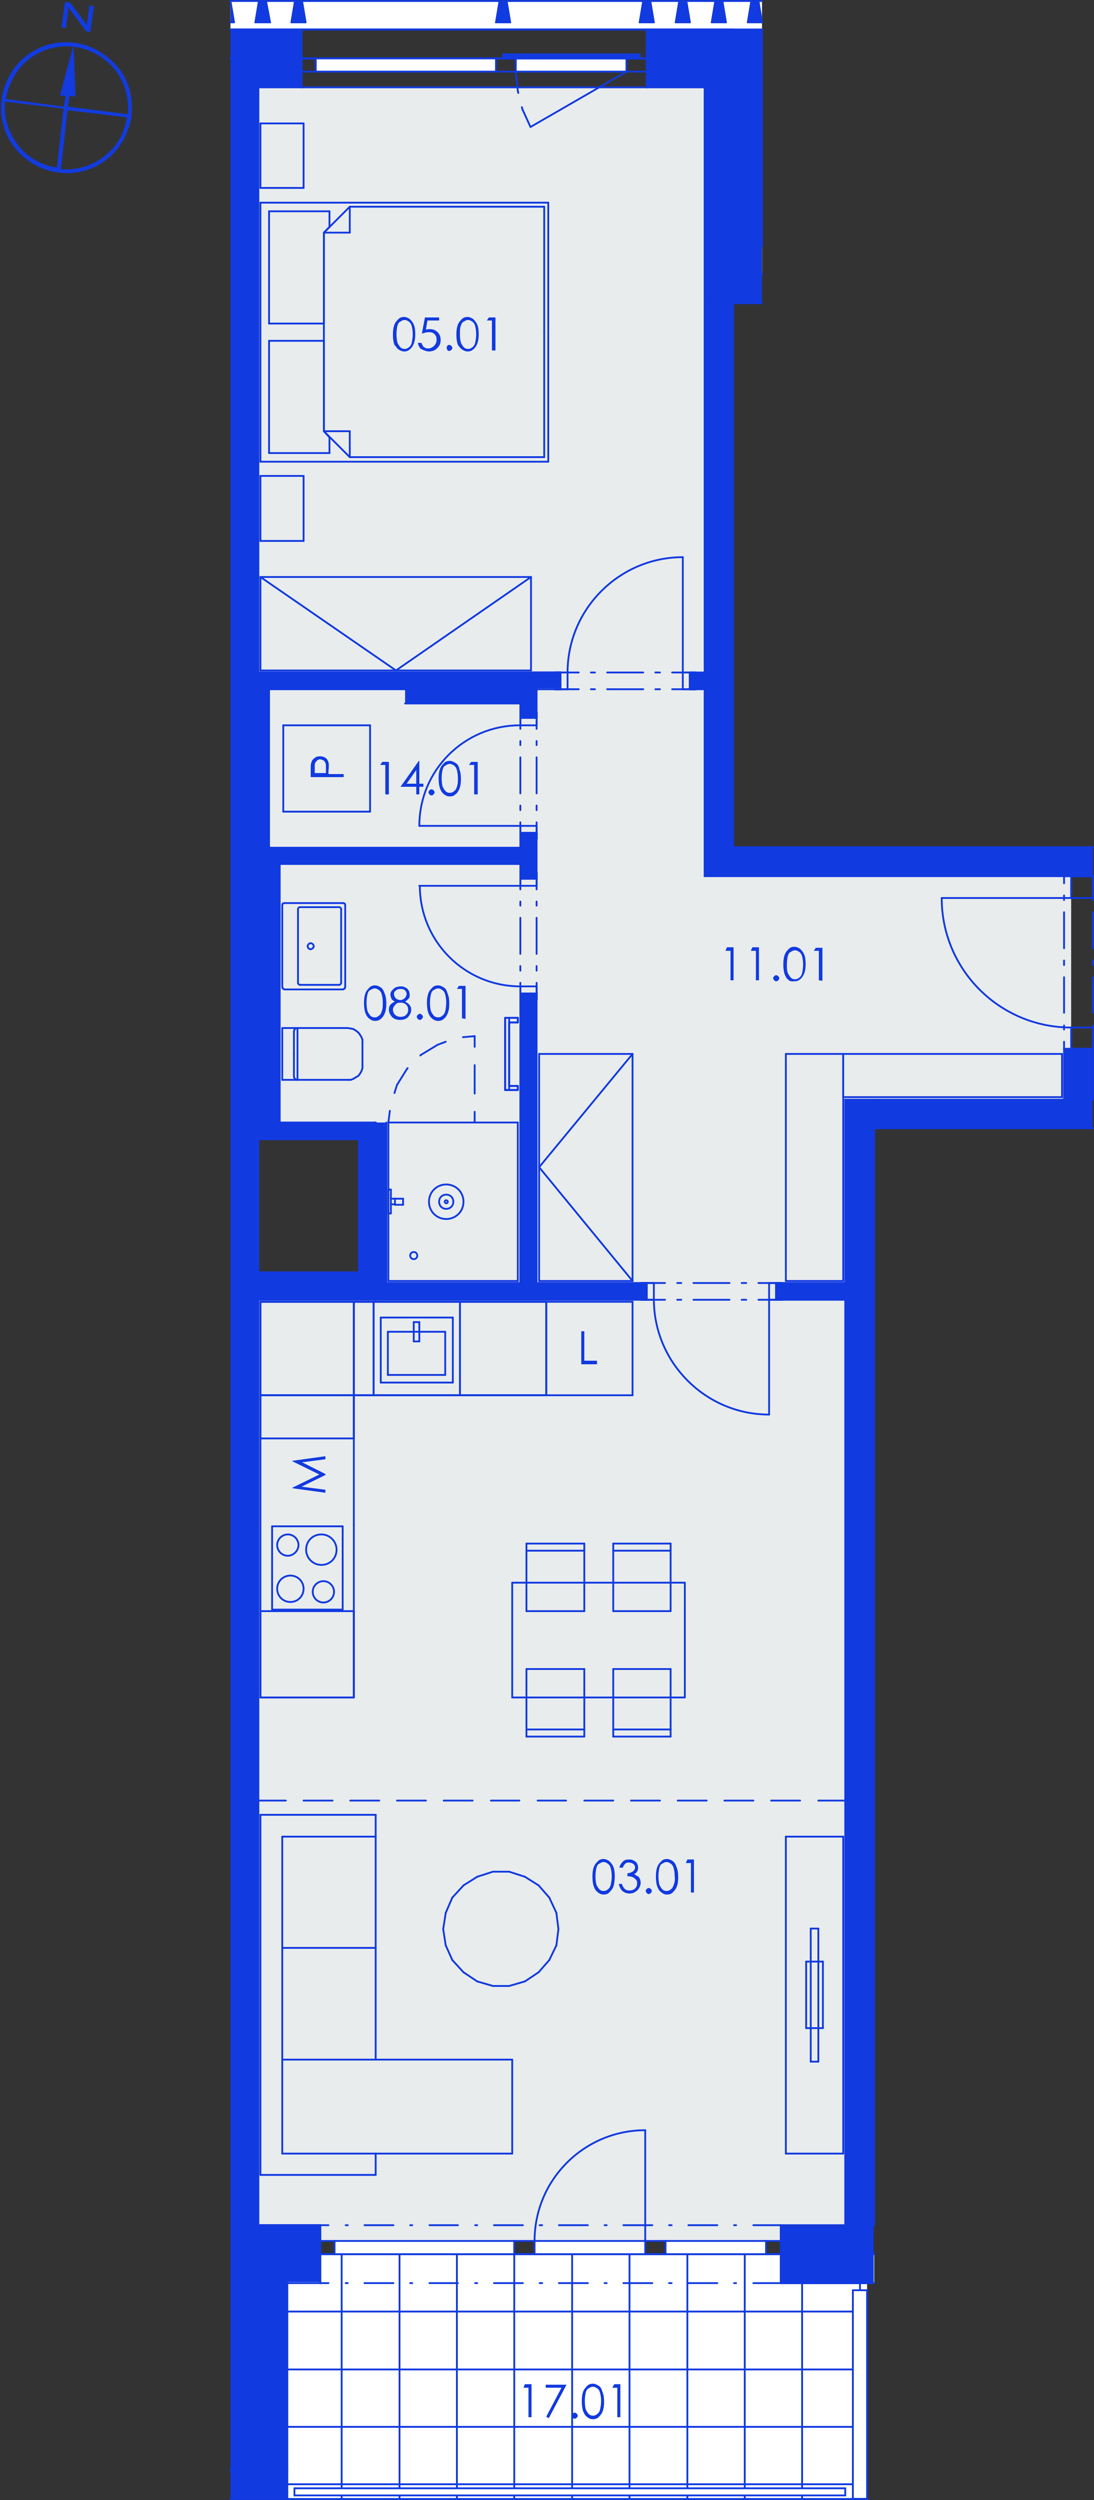 <?xml version="1.0" encoding="utf-8"?>
<!-- Generator: Adobe Illustrator 28.0.0, SVG Export Plug-In . SVG Version: 6.00 Build 0)  -->
<svg version="1.1" id="Layer_1" xmlns="http://www.w3.org/2000/svg" xmlns:xlink="http://www.w3.org/1999/xlink" x="0px" y="0px"
	 viewBox="0 0 215.5 492.2" style="enable-background:new 0 0 215.5 492.2;" xml:space="preserve">
<rect x="0" y="0" width="215.5" height="492.2" fill="#333333" stroke="none"/>
<style type="text/css">
	.st0{fill-rule:evenodd;clip-rule:evenodd;fill:#FFFFFF;}
	.st1{opacity:0.753;fill-rule:evenodd;clip-rule:evenodd;fill:#259B64;enable-background:new    ;}
	.st2{fill-rule:evenodd;clip-rule:evenodd;fill:#E9ECED;}
	.st3{fill:none;stroke:#113AE0;stroke-width:0.36;stroke-linecap:round;stroke-linejoin:round;stroke-miterlimit:10;}
	.st4{fill:#113AE0;}
	.st5{fill:#123BE0;}
</style>
<g>
	<polyline class="st0" points="50.9,255.9 166.5,255.9 166.5,438.1 153.8,438.1 153.8,441.2 63.1,441.2 63.1,438.1 50.9,438.1 
		50.9,255.9 	"/>
	<polyline class="st0" points="50.9,17.2 138.8,17.2 138.8,132.4 50.9,132.4 50.9,17.2 	"/>
	<polyline class="st0" points="105.7,135.7 138.8,135.7 138.8,172.5 209.6,172.5 209.6,216.5 166.5,216.5 166.5,252.6 105.7,252.6 
		105.7,135.7 	"/>
	<polyline class="st0" points="102.5,170.1 102.5,252.6 76.1,252.6 76.1,221 55.1,221 55.1,170.1 102.5,170.1 	"/>
	<polyline class="st0" points="102.5,166.9 53,166.9 53,135.7 79.8,135.7 79.8,138.5 102.5,138.5 102.5,166.9 	"/>
	<polyline class="st0" points="170.8,449.5 170.8,449.5 172.2,449.5 172.2,449.5 170.8,449.5 	"/>
	<polyline class="st0" points="56.6,449.5 166.5,449.5 168,449.5 168,489.1 56.6,489.1 56.6,449.5 	"/>
	<polyline class="st1" points="172.2,438.1 172.2,222.1 172.2,438.1 	"/>
	<polyline class="st2" points="50.9,17.2 138.8,17.2 138.8,172.5 211,172.5 211,206.5 209.6,206.5 209.6,216.5 166.5,216.4 
		166.5,438.1 153.8,438.1 153.8,441.2 63.1,441.2 63.1,438.1 50.9,438.1 50.9,255.9 74,255.9 74,221 50.9,221 50.9,17.2 	"/>
	<line class="st3" x1="45.4" y1="11.5" x2="144.4" y2="11.5"/>
	<line class="st3" x1="144.4" y1="11.5" x2="144.4" y2="54"/>
	<line class="st3" x1="144.4" y1="54" x2="150.1" y2="54"/>
	<line class="st3" x1="172.2" y1="443.8" x2="50.9" y2="443.8"/>
	<line class="st3" x1="50.9" y1="443.8" x2="50.9" y2="486.3"/>
	<line class="st3" x1="50.9" y1="486.3" x2="45.4" y2="486.3"/>
	<line class="st3" x1="45.4" y1="11.5" x2="144.4" y2="11.5"/>
	<line class="st3" x1="144.4" y1="11.5" x2="144.4" y2="54"/>
	<line class="st3" x1="144.4" y1="54" x2="150.1" y2="54"/>
	<line class="st3" x1="172.2" y1="443.8" x2="50.9" y2="443.8"/>
	<line class="st3" x1="50.9" y1="443.8" x2="50.9" y2="486.3"/>
	<line class="st3" x1="50.9" y1="486.3" x2="45.4" y2="486.3"/>
	<line class="st3" x1="45.4" y1="11.5" x2="144.4" y2="11.5"/>
	<line class="st3" x1="144.4" y1="11.5" x2="144.4" y2="54"/>
	<line class="st3" x1="144.4" y1="54" x2="150.1" y2="54"/>
	<line class="st3" x1="172.2" y1="443.8" x2="50.9" y2="443.8"/>
	<line class="st3" x1="50.9" y1="443.8" x2="50.9" y2="486.3"/>
	<line class="st3" x1="50.9" y1="486.3" x2="45.4" y2="486.3"/>
	<line class="st3" x1="45.4" y1="11.5" x2="144.4" y2="11.5"/>
	<line class="st3" x1="144.4" y1="11.5" x2="144.4" y2="54"/>
	<line class="st3" x1="144.4" y1="54" x2="150.1" y2="54"/>
	<line class="st3" x1="172.2" y1="443.8" x2="50.9" y2="443.8"/>
	<line class="st3" x1="50.9" y1="443.8" x2="50.9" y2="486.3"/>
	<line class="st3" x1="50.9" y1="486.3" x2="45.4" y2="486.3"/>
	<line class="st3" x1="45.4" y1="11.5" x2="144.4" y2="11.5"/>
	<line class="st3" x1="144.4" y1="11.5" x2="144.4" y2="54"/>
	<line class="st3" x1="144.4" y1="54" x2="150.1" y2="54"/>
	<line class="st3" x1="172.2" y1="443.8" x2="50.9" y2="443.8"/>
	<line class="st3" x1="50.9" y1="443.8" x2="50.9" y2="486.3"/>
	<line class="st3" x1="50.9" y1="486.3" x2="45.4" y2="486.3"/>
	<polyline class="st0" points="50.9,492 50.9,443.8 172.2,443.8 172.2,449.5 170.8,449.5 170.8,492 50.9,492 	"/>
	<g>
		<line class="st3" x1="50.9" y1="489.1" x2="170.8" y2="489.1"/>
		<line class="st3" x1="50.9" y1="477.8" x2="170.8" y2="477.8"/>
		<line class="st3" x1="50.9" y1="466.5" x2="170.8" y2="466.5"/>
		<line class="st3" x1="50.9" y1="455.1" x2="170.8" y2="455.1"/>
		<line class="st3" x1="50.9" y1="443.8" x2="172.2" y2="443.8"/>
		<line class="st3" x1="169.4" y1="492" x2="169.4" y2="443.8"/>
		<line class="st3" x1="158" y1="492" x2="158" y2="443.8"/>
		<line class="st3" x1="146.7" y1="492" x2="146.7" y2="443.8"/>
		<line class="st3" x1="135.4" y1="492" x2="135.4" y2="443.8"/>
		<line class="st3" x1="124" y1="492" x2="124" y2="443.8"/>
		<line class="st3" x1="112.7" y1="492" x2="112.7" y2="443.8"/>
		<line class="st3" x1="101.3" y1="492" x2="101.3" y2="443.8"/>
		<line class="st3" x1="90" y1="492" x2="90" y2="443.8"/>
		<line class="st3" x1="78.7" y1="492" x2="78.7" y2="443.8"/>
		<line class="st3" x1="67.3" y1="492" x2="67.3" y2="443.8"/>
		<line class="st3" x1="56" y1="492" x2="56" y2="443.8"/>
	</g>
	<line class="st3" x1="50.9" y1="443.8" x2="50.9" y2="443.8"/>
	<line class="st3" x1="54.9" y1="443.8" x2="54.9" y2="443.8"/>
	<line class="st3" x1="61.9" y1="443.8" x2="61.9" y2="443.8"/>
	<line class="st3" x1="69" y1="443.8" x2="69" y2="443.8"/>
	<line class="st3" x1="76.1" y1="443.8" x2="76.1" y2="443.8"/>
	<line class="st3" x1="83.2" y1="443.8" x2="83.2" y2="443.8"/>
	<line class="st3" x1="90.3" y1="443.8" x2="90.3" y2="443.8"/>
	<line class="st3" x1="97.4" y1="443.8" x2="97.4" y2="443.8"/>
	<line class="st3" x1="104.5" y1="443.8" x2="104.5" y2="443.8"/>
	<line class="st3" x1="111.5" y1="443.8" x2="111.5" y2="443.8"/>
	<line class="st3" x1="118.6" y1="443.8" x2="118.6" y2="443.8"/>
	<line class="st3" x1="125.7" y1="443.8" x2="125.7" y2="443.8"/>
	<line class="st3" x1="132.8" y1="443.8" x2="132.8" y2="443.8"/>
	<line class="st3" x1="139.9" y1="443.8" x2="139.9" y2="443.8"/>
	<line class="st3" x1="147" y1="443.8" x2="147" y2="443.8"/>
	<line class="st3" x1="154.1" y1="443.8" x2="154.1" y2="443.8"/>
	<line class="st3" x1="161.2" y1="443.8" x2="161.2" y2="443.8"/>
	<line class="st3" x1="168.2" y1="443.8" x2="168.2" y2="443.8"/>
	<line class="st3" x1="168.2" y1="492" x2="168.2" y2="492"/>
	<line class="st3" x1="161.2" y1="492" x2="161.2" y2="492"/>
	<line class="st3" x1="154.1" y1="492" x2="154.1" y2="492"/>
	<line class="st3" x1="147" y1="492" x2="147" y2="492"/>
	<line class="st3" x1="139.9" y1="492" x2="139.9" y2="492"/>
	<line class="st3" x1="132.8" y1="492" x2="132.8" y2="492"/>
	<line class="st3" x1="125.7" y1="492" x2="125.7" y2="492"/>
	<line class="st3" x1="118.6" y1="492" x2="118.6" y2="492"/>
	<line class="st3" x1="111.5" y1="492" x2="111.5" y2="492"/>
	<line class="st3" x1="104.5" y1="492" x2="104.5" y2="492"/>
	<line class="st3" x1="97.4" y1="492" x2="97.4" y2="492"/>
	<line class="st3" x1="90.3" y1="492" x2="90.3" y2="492"/>
	<line class="st3" x1="83.2" y1="492" x2="83.2" y2="492"/>
	<line class="st3" x1="76.1" y1="492" x2="76.1" y2="492"/>
	<line class="st3" x1="69" y1="492" x2="69" y2="492"/>
	<line class="st3" x1="61.9" y1="492" x2="61.9" y2="492"/>
	<line class="st3" x1="54.9" y1="492" x2="54.9" y2="492"/>
	<line class="st3" x1="50.9" y1="492" x2="50.9" y2="492"/>
	<line class="st3" x1="50.9" y1="492" x2="50.9" y2="492"/>
	<line class="st3" x1="50.9" y1="489.1" x2="50.9" y2="489.1"/>
	<line class="st3" x1="50.9" y1="482.1" x2="50.9" y2="482.1"/>
	<line class="st3" x1="50.9" y1="475" x2="50.9" y2="475"/>
	<line class="st3" x1="50.9" y1="467.9" x2="50.9" y2="467.9"/>
	<line class="st3" x1="50.9" y1="460.8" x2="50.9" y2="460.8"/>
	<line class="st3" x1="50.9" y1="453.7" x2="50.9" y2="453.7"/>
	<line class="st3" x1="50.9" y1="446.6" x2="50.9" y2="446.6"/>
	<line class="st3" x1="50.9" y1="443.8" x2="50.9" y2="443.8"/>
	<polyline class="st0" points="144.4,54 144.4,5.8 150.1,5.8 150.1,54 144.4,54 	"/>
	<g>
		<line class="st3" x1="144.4" y1="54" x2="150.1" y2="54"/>
		<line class="st3" x1="144.4" y1="42.7" x2="150.1" y2="42.7"/>
		<line class="st3" x1="144.4" y1="31.4" x2="150.1" y2="31.4"/>
		<line class="st3" x1="144.4" y1="20" x2="150.1" y2="20"/>
		<line class="st3" x1="144.4" y1="8.7" x2="150.1" y2="8.7"/>
		<line class="st3" x1="145.8" y1="54" x2="145.8" y2="5.8"/>
	</g>
	<line class="st3" x1="144.4" y1="5.8" x2="144.4" y2="5.8"/>
	<line class="st3" x1="144.4" y1="8.7" x2="144.4" y2="8.7"/>
	<line class="st3" x1="144.4" y1="15.8" x2="144.4" y2="15.8"/>
	<line class="st3" x1="144.4" y1="22.8" x2="144.4" y2="22.8"/>
	<line class="st3" x1="144.4" y1="29.9" x2="144.4" y2="29.9"/>
	<line class="st3" x1="144.4" y1="37" x2="144.4" y2="37"/>
	<line class="st3" x1="144.4" y1="44.1" x2="144.4" y2="44.1"/>
	<line class="st3" x1="144.4" y1="51.2" x2="144.4" y2="51.2"/>
	<line class="st3" x1="144.4" y1="54" x2="144.4" y2="54"/>
	<line class="st3" x1="144.4" y1="54" x2="144.4" y2="54"/>
	<line class="st3" x1="146.6" y1="54" x2="146.6" y2="54"/>
	<line class="st3" x1="146.6" y1="5.8" x2="146.6" y2="5.8"/>
	<line class="st3" x1="144.4" y1="5.8" x2="144.4" y2="5.8"/>
	<line class="st3" x1="166.5" y1="216.5" x2="172.2" y2="216.5"/>
	<line class="st3" x1="166.5" y1="216.5" x2="166.5" y2="438.1"/>
	<line class="st3" x1="172.2" y1="438.1" x2="172.2" y2="222.1"/>
	<line class="st3" x1="56.6" y1="443.8" x2="50.9" y2="443.8"/>
	<line class="st3" x1="50.9" y1="486.3" x2="50.9" y2="443.8"/>
	<line class="st3" x1="56.6" y1="486.3" x2="56.6" y2="449.5"/>
	<line class="st3" x1="56.6" y1="486.3" x2="56.6" y2="486.3"/>
	<line class="st3" x1="50.9" y1="486.3" x2="50.9" y2="486.3"/>
	<line class="st3" x1="45.4" y1="492" x2="56.6" y2="492"/>
	<line class="st3" x1="56.6" y1="492" x2="56.6" y2="486.3"/>
	<line class="st3" x1="50.9" y1="486.3" x2="45.4" y2="486.3"/>
	<line class="st3" x1="209.6" y1="172.5" x2="211" y2="172.5"/>
	<line class="st3" x1="211" y1="172.5" x2="215.3" y2="172.5"/>
	<line class="st3" x1="209.6" y1="206.5" x2="211" y2="206.5"/>
	<line class="st3" x1="211" y1="206.5" x2="215.3" y2="206.5"/>
	<line class="st3" x1="209.6" y1="206.5" x2="209.6" y2="216.5"/>
	<line class="st3" x1="215.3" y1="216.5" x2="215.3" y2="206.5"/>
	<line class="st3" x1="209.6" y1="206.5" x2="209.6" y2="205.1"/>
	<line class="st3" x1="209.6" y1="202.7" x2="209.6" y2="201.9"/>
	<line class="st3" x1="209.6" y1="199.4" x2="209.6" y2="192.4"/>
	<line class="st3" x1="209.6" y1="190" x2="209.6" y2="189.1"/>
	<line class="st3" x1="209.6" y1="186.7" x2="209.6" y2="179.6"/>
	<line class="st3" x1="209.6" y1="177.2" x2="209.6" y2="176.3"/>
	<line class="st3" x1="209.6" y1="173.9" x2="209.6" y2="172.5"/>
	<line class="st3" x1="215.3" y1="206.5" x2="215.3" y2="205.1"/>
	<line class="st3" x1="215.3" y1="202.7" x2="215.3" y2="201.9"/>
	<line class="st3" x1="215.3" y1="199.4" x2="215.3" y2="192.4"/>
	<line class="st3" x1="215.3" y1="190" x2="215.3" y2="189.1"/>
	<line class="st3" x1="215.3" y1="186.7" x2="215.3" y2="179.6"/>
	<line class="st3" x1="215.3" y1="177.2" x2="215.3" y2="176.3"/>
	<line class="st3" x1="215.3" y1="173.9" x2="215.3" y2="172.5"/>
	<g>
		<path class="st3" d="M211,202.3c-14.1,0-25.5-11.4-25.5-25.5"/>
	</g>
	<line class="st3" x1="215.3" y1="206.5" x2="215.3" y2="202.3"/>
	<line class="st3" x1="215.3" y1="202.3" x2="211" y2="202.3"/>
	<line class="st3" x1="211" y1="202.3" x2="211" y2="206.5"/>
	<line class="st3" x1="211" y1="206.5" x2="215.3" y2="206.5"/>
	<line class="st3" x1="211" y1="172.5" x2="211" y2="176.8"/>
	<line class="st3" x1="211" y1="176.8" x2="215.3" y2="176.8"/>
	<line class="st3" x1="215.3" y1="176.8" x2="215.3" y2="172.5"/>
	<line class="st3" x1="215.3" y1="172.5" x2="211" y2="172.5"/>
	<line class="st3" x1="211" y1="176.8" x2="185.5" y2="176.8"/>
	<line class="st3" x1="211" y1="206.5" x2="215.3" y2="206.5"/>
	<line class="st3" x1="211" y1="206.5" x2="215.3" y2="206.5"/>
	<line class="st3" x1="209.6" y1="206.5" x2="211" y2="206.5"/>
	<line class="st3" x1="211" y1="172.5" x2="215.3" y2="172.5"/>
	<line class="st3" x1="211" y1="172.5" x2="215.3" y2="172.5"/>
	<line class="st3" x1="209.6" y1="172.5" x2="211" y2="172.5"/>
	<line class="st3" x1="172.2" y1="222.1" x2="215.3" y2="222.1"/>
	<line class="st3" x1="215.3" y1="216.5" x2="215.3" y2="216.5"/>
	<line class="st3" x1="209.6" y1="216.5" x2="172.2" y2="216.5"/>
	<line class="st3" x1="138.8" y1="172.5" x2="138.8" y2="166.8"/>
	<line class="st3" x1="215.3" y1="166.8" x2="144.4" y2="166.8"/>
	<line class="st3" x1="138.8" y1="172.5" x2="209.6" y2="172.5"/>
	<line class="st3" x1="215.3" y1="172.5" x2="215.3" y2="172.5"/>
	<line class="st3" x1="56.6" y1="443.8" x2="50.9" y2="443.8"/>
	<line class="st3" x1="56.6" y1="443.8" x2="63.1" y2="443.8"/>
	<line class="st3" x1="153.8" y1="443.8" x2="172.2" y2="443.8"/>
	<line class="st3" x1="63.1" y1="441.2" x2="63.1" y2="438.1"/>
	<line class="st3" x1="63.1" y1="449.5" x2="63.1" y2="443.8"/>
	<line class="st3" x1="63.1" y1="443.8" x2="63.1" y2="441.2"/>
	<line class="st3" x1="153.8" y1="441.2" x2="153.8" y2="438.1"/>
	<line class="st3" x1="153.8" y1="449.5" x2="153.8" y2="443.8"/>
	<line class="st3" x1="153.8" y1="443.8" x2="153.8" y2="441.2"/>
	<line class="st3" x1="56.6" y1="449.5" x2="63.1" y2="449.5"/>
	<line class="st3" x1="153.8" y1="449.5" x2="170.8" y2="449.5"/>
	<line class="st3" x1="170.8" y1="449.5" x2="172.2" y2="449.5"/>
	<line class="st3" x1="166.5" y1="438.1" x2="153.8" y2="438.1"/>
	<line class="st3" x1="63.1" y1="438.1" x2="50.9" y2="438.1"/>
	<line class="st3" x1="153.8" y1="449.5" x2="148.4" y2="449.5"/>
	<line class="st3" x1="145" y1="449.5" x2="144.6" y2="449.5"/>
	<line class="st3" x1="141.3" y1="449.5" x2="135.6" y2="449.5"/>
	<line class="st3" x1="132.3" y1="449.5" x2="131.8" y2="449.5"/>
	<line class="st3" x1="128.5" y1="449.5" x2="122.8" y2="449.5"/>
	<line class="st3" x1="119.5" y1="449.5" x2="119.1" y2="449.5"/>
	<line class="st3" x1="115.8" y1="449.5" x2="110.1" y2="449.5"/>
	<line class="st3" x1="106.8" y1="449.5" x2="106.3" y2="449.5"/>
	<line class="st3" x1="103" y1="449.5" x2="97.3" y2="449.5"/>
	<line class="st3" x1="94" y1="449.5" x2="93.6" y2="449.5"/>
	<line class="st3" x1="90.2" y1="449.5" x2="84.6" y2="449.5"/>
	<line class="st3" x1="81.2" y1="449.5" x2="80.8" y2="449.5"/>
	<line class="st3" x1="77.5" y1="449.5" x2="71.8" y2="449.5"/>
	<line class="st3" x1="68.5" y1="449.5" x2="68.1" y2="449.5"/>
	<line class="st3" x1="64.7" y1="449.5" x2="63.1" y2="449.5"/>
	<line class="st3" x1="153.8" y1="438.1" x2="148.4" y2="438.1"/>
	<line class="st3" x1="145" y1="438.1" x2="144.6" y2="438.1"/>
	<line class="st3" x1="141.3" y1="438.1" x2="135.6" y2="438.1"/>
	<line class="st3" x1="132.3" y1="438.1" x2="131.8" y2="438.1"/>
	<line class="st3" x1="128.5" y1="438.1" x2="122.8" y2="438.1"/>
	<line class="st3" x1="119.5" y1="438.1" x2="119.1" y2="438.1"/>
	<line class="st3" x1="115.8" y1="438.1" x2="110.1" y2="438.1"/>
	<line class="st3" x1="106.8" y1="438.1" x2="106.3" y2="438.1"/>
	<line class="st3" x1="103" y1="438.1" x2="97.3" y2="438.1"/>
	<line class="st3" x1="94" y1="438.1" x2="93.6" y2="438.1"/>
	<line class="st3" x1="90.2" y1="438.1" x2="84.6" y2="438.1"/>
	<line class="st3" x1="81.2" y1="438.1" x2="80.8" y2="438.1"/>
	<line class="st3" x1="77.5" y1="438.1" x2="71.8" y2="438.1"/>
	<line class="st3" x1="68.5" y1="438.1" x2="68.1" y2="438.1"/>
	<line class="st3" x1="64.7" y1="438.1" x2="63.1" y2="438.1"/>
	<polyline class="st0" points="150.9,441.2 131.1,441.2 131.1,443.8 150.9,443.8 150.9,441.2 	"/>
	<polyline class="st0" points="127.1,441.2 105.3,441.2 105.3,443.8 127.1,443.8 127.1,441.2 	"/>
	<polyline class="st0" points="101.3,441.2 65.9,441.2 65.9,443.8 101.3,443.8 101.3,441.2 	"/>
	<line class="st3" x1="153.8" y1="441.2" x2="150.9" y2="441.2"/>
	<line class="st3" x1="150.9" y1="441.2" x2="150.9" y2="443.8"/>
	<line class="st3" x1="150.9" y1="443.8" x2="153.8" y2="443.8"/>
	<line class="st3" x1="129.7" y1="443.8" x2="131.1" y2="443.8"/>
	<line class="st3" x1="131.1" y1="443.8" x2="131.1" y2="441.2"/>
	<line class="st3" x1="131.1" y1="441.2" x2="129.7" y2="441.2"/>
	<line class="st3" x1="150.9" y1="441.2" x2="131.1" y2="441.2"/>
	<line class="st3" x1="131.1" y1="443.8" x2="150.9" y2="443.8"/>
	<line class="st3" x1="129.7" y1="441.2" x2="127.1" y2="441.2"/>
	<line class="st3" x1="127.1" y1="441.2" x2="127.1" y2="443.8"/>
	<line class="st3" x1="127.1" y1="443.8" x2="129.7" y2="443.8"/>
	<line class="st3" x1="102.8" y1="443.8" x2="105.3" y2="443.8"/>
	<line class="st3" x1="105.3" y1="443.8" x2="105.3" y2="441.2"/>
	<line class="st3" x1="105.3" y1="441.2" x2="102.8" y2="441.2"/>
	<line class="st3" x1="127.1" y1="441.2" x2="105.3" y2="441.2"/>
	<line class="st3" x1="105.3" y1="443.8" x2="127.1" y2="443.8"/>
	<line class="st3" x1="127.1" y1="441.2" x2="127.1" y2="419.4"/>
	<line class="st3" x1="102.8" y1="441.2" x2="101.3" y2="441.2"/>
	<line class="st3" x1="101.3" y1="441.2" x2="101.3" y2="443.8"/>
	<line class="st3" x1="101.3" y1="443.8" x2="102.8" y2="443.8"/>
	<line class="st3" x1="63.1" y1="443.8" x2="65.9" y2="443.8"/>
	<line class="st3" x1="65.9" y1="443.8" x2="65.9" y2="441.2"/>
	<line class="st3" x1="65.9" y1="441.2" x2="63.1" y2="441.2"/>
	<line class="st3" x1="101.3" y1="441.2" x2="65.9" y2="441.2"/>
	<line class="st3" x1="65.9" y1="443.8" x2="101.3" y2="443.8"/>
	<g>
		<path class="st3" d="M105.3,441.2c0-12.1,9.8-21.8,21.8-21.8"/>
	</g>
	<line class="st3" x1="153.8" y1="443.8" x2="153.8" y2="441.2"/>
	<line class="st3" x1="153.8" y1="443.8" x2="153.8" y2="441.2"/>
	<line class="st3" x1="153.8" y1="449.5" x2="153.8" y2="443.8"/>
	<line class="st3" x1="153.8" y1="441.2" x2="153.8" y2="438.1"/>
	<line class="st3" x1="63.1" y1="443.8" x2="63.1" y2="441.2"/>
	<line class="st3" x1="63.1" y1="443.8" x2="63.1" y2="441.2"/>
	<line class="st3" x1="63.1" y1="449.5" x2="63.1" y2="443.8"/>
	<line class="st3" x1="63.1" y1="441.2" x2="63.1" y2="438.1"/>
	<line class="st3" x1="138.8" y1="59.7" x2="138.8" y2="166.8"/>
	<line class="st3" x1="144.4" y1="166.8" x2="144.4" y2="59.7"/>
	<line class="st3" x1="144.4" y1="11.5" x2="138.8" y2="11.5"/>
	<line class="st3" x1="150.1" y1="5.8" x2="144.4" y2="5.8"/>
	<line class="st3" x1="144.4" y1="54" x2="150.1" y2="54"/>
	<line class="st3" x1="144.4" y1="54" x2="144.4" y2="17.2"/>
	<line class="st3" x1="144.4" y1="17.2" x2="144.4" y2="11.5"/>
	<line class="st3" x1="138.8" y1="17.2" x2="138.8" y2="59.7"/>
	<line class="st3" x1="150.1" y1="48.4" x2="150.1" y2="5.8"/>
	<line class="st3" x1="144.4" y1="54" x2="150.1" y2="54"/>
	<line class="st3" x1="144.4" y1="59.7" x2="150.1" y2="59.7"/>
	<polyline class="st0" points="168,492 168,450.9 170.8,450.9 170.8,492 168,492 	"/>
	<line class="st3" x1="168" y1="450.9" x2="168" y2="492"/>
	<line class="st3" x1="170.8" y1="492" x2="168" y2="492"/>
	<line class="st3" x1="170.8" y1="492" x2="170.8" y2="450.9"/>
	<line class="st3" x1="170.8" y1="450.9" x2="168" y2="450.9"/>
	<line class="st3" x1="170.8" y1="492" x2="45.4" y2="492"/>
	<polyline class="st0" points="45.4,0.2 138.8,0.2 150.1,0.2 150.1,5.8 45.4,5.8 45.4,0.2 	"/>
	<line class="st3" x1="45.4" y1="5.8" x2="150.1" y2="5.8"/>
	<line class="st3" x1="138.8" y1="0.2" x2="45.4" y2="0.2"/>
	<line class="st3" x1="150.1" y1="0.2" x2="138.8" y2="0.2"/>
	<line class="st3" x1="50.9" y1="438.1" x2="50.9" y2="17.2"/>
	<line class="st3" x1="144.4" y1="11.5" x2="138.8" y2="11.5"/>
	<line class="st3" x1="138.8" y1="11.5" x2="127.4" y2="11.5"/>
	<line class="st3" x1="59.4" y1="11.5" x2="45.4" y2="11.5"/>
	<line class="st3" x1="59.4" y1="14.1" x2="59.4" y2="17.2"/>
	<line class="st3" x1="59.4" y1="5.8" x2="59.4" y2="11.5"/>
	<line class="st3" x1="59.4" y1="11.5" x2="59.4" y2="14.1"/>
	<line class="st3" x1="127.4" y1="14.1" x2="127.4" y2="17.2"/>
	<line class="st3" x1="127.4" y1="5.8" x2="127.4" y2="11.5"/>
	<line class="st3" x1="127.4" y1="11.5" x2="127.4" y2="14.1"/>
	<line class="st3" x1="50.9" y1="17.2" x2="59.4" y2="17.2"/>
	<line class="st3" x1="127.4" y1="17.2" x2="138.8" y2="17.2"/>
	<line class="st3" x1="144.4" y1="5.8" x2="127.4" y2="5.8"/>
	<line class="st3" x1="59.4" y1="5.8" x2="45.4" y2="5.8"/>
	<line class="st3" x1="127.4" y1="5.8" x2="59.4" y2="5.8"/>
	<line class="st3" x1="127.4" y1="17.2" x2="59.4" y2="17.2"/>
	<polyline class="st0" points="123.4,14.1 123.4,11.5 101.6,11.5 101.6,14.1 123.4,14.1 	"/>
	<polyline class="st0" points="97.7,14.1 97.7,11.5 62.2,11.5 62.2,14.1 97.7,14.1 	"/>
	<line class="st3" x1="127.4" y1="14.1" x2="123.4" y2="14.1"/>
	<line class="st3" x1="123.4" y1="14.1" x2="123.4" y2="11.5"/>
	<line class="st3" x1="123.4" y1="11.5" x2="127.4" y2="11.5"/>
	<line class="st3" x1="99.1" y1="11.5" x2="101.6" y2="11.5"/>
	<line class="st3" x1="101.6" y1="11.5" x2="101.6" y2="14.1"/>
	<line class="st3" x1="101.6" y1="14.1" x2="99.1" y2="14.1"/>
	<line class="st3" x1="123.4" y1="14.1" x2="101.6" y2="14.1"/>
	<line class="st3" x1="101.6" y1="11.5" x2="123.4" y2="11.5"/>
	<line class="st3" x1="123.4" y1="14.1" x2="104.5" y2="25"/>
	<line class="st3" x1="99.1" y1="14.1" x2="97.7" y2="14.1"/>
	<line class="st3" x1="97.7" y1="14.1" x2="97.7" y2="11.5"/>
	<line class="st3" x1="97.7" y1="11.5" x2="99.1" y2="11.5"/>
	<line class="st3" x1="59.4" y1="11.5" x2="62.2" y2="11.5"/>
	<line class="st3" x1="62.2" y1="11.5" x2="62.2" y2="14.1"/>
	<line class="st3" x1="62.2" y1="14.1" x2="59.4" y2="14.1"/>
	<line class="st3" x1="97.7" y1="14.1" x2="62.2" y2="14.1"/>
	<line class="st3" x1="62.2" y1="11.5" x2="97.7" y2="11.5"/>
	<line class="st3" x1="101.6" y1="14.1" x2="102" y2="17.9"/>
	<line class="st3" x1="102" y1="17.9" x2="102.1" y2="18.3"/>
	<line class="st3" x1="102.8" y1="21.1" x2="102.9" y2="21.5"/>
	<line class="st3" x1="102.9" y1="21.5" x2="104.5" y2="25"/>
	<line class="st3" x1="127.4" y1="11.5" x2="127.4" y2="14.1"/>
	<line class="st3" x1="127.4" y1="11.5" x2="127.4" y2="14.1"/>
	<line class="st3" x1="127.4" y1="5.8" x2="127.4" y2="11.5"/>
	<line class="st3" x1="127.4" y1="14.1" x2="127.4" y2="17.2"/>
	<line class="st3" x1="59.4" y1="11.5" x2="59.4" y2="14.1"/>
	<line class="st3" x1="59.4" y1="11.5" x2="59.4" y2="14.1"/>
	<line class="st3" x1="59.4" y1="5.8" x2="59.4" y2="11.5"/>
	<line class="st3" x1="59.4" y1="14.1" x2="59.4" y2="17.2"/>
	<line class="st3" x1="74" y1="221" x2="70.7" y2="221"/>
	<line class="st3" x1="74" y1="250.5" x2="70.7" y2="250.5"/>
	<line class="st3" x1="70.7" y1="224.3" x2="70.7" y2="250.5"/>
	<line class="st3" x1="74" y1="250.5" x2="74" y2="221"/>
	<line class="st3" x1="74" y1="250.5" x2="70.7" y2="250.5"/>
	<line class="st3" x1="74" y1="255.9" x2="74" y2="250.5"/>
	<line class="st3" x1="50.9" y1="255.9" x2="74" y2="255.9"/>
	<line class="st3" x1="70.7" y1="250.5" x2="50.9" y2="250.5"/>
	<line class="st3" x1="50.9" y1="224.3" x2="70.7" y2="224.3"/>
	<line class="st3" x1="70.7" y1="221" x2="50.9" y2="221"/>
	<line class="st3" x1="152.9" y1="252.6" x2="154.1" y2="252.6"/>
	<line class="st3" x1="152.9" y1="255.9" x2="154.1" y2="255.9"/>
	<line class="st3" x1="152.9" y1="255.9" x2="152.9" y2="252.6"/>
	<line class="st3" x1="127.4" y1="252.6" x2="126.3" y2="252.6"/>
	<line class="st3" x1="127.4" y1="255.9" x2="126.3" y2="255.9"/>
	<line class="st3" x1="127.4" y1="255.9" x2="127.4" y2="252.6"/>
	<line class="st3" x1="74" y1="255.9" x2="127.4" y2="255.9"/>
	<line class="st3" x1="152.9" y1="255.9" x2="166.5" y2="255.9"/>
	<line class="st3" x1="166.5" y1="252.6" x2="152.9" y2="252.6"/>
	<line class="st3" x1="127.4" y1="252.6" x2="105.7" y2="252.6"/>
	<line class="st3" x1="102.5" y1="252.6" x2="74" y2="252.6"/>
	<line class="st3" x1="127.4" y1="255.9" x2="131" y2="255.9"/>
	<line class="st3" x1="133.4" y1="255.9" x2="134.2" y2="255.9"/>
	<line class="st3" x1="136.6" y1="255.9" x2="143.7" y2="255.9"/>
	<line class="st3" x1="146.1" y1="255.9" x2="147" y2="255.9"/>
	<line class="st3" x1="149.4" y1="255.9" x2="152.9" y2="255.9"/>
	<line class="st3" x1="127.4" y1="252.6" x2="131" y2="252.6"/>
	<line class="st3" x1="133.4" y1="252.6" x2="134.2" y2="252.6"/>
	<line class="st3" x1="136.6" y1="252.6" x2="143.7" y2="252.6"/>
	<line class="st3" x1="146.1" y1="252.6" x2="147" y2="252.6"/>
	<line class="st3" x1="149.4" y1="252.6" x2="152.9" y2="252.6"/>
	<g>
		<path class="st3" d="M151.5,278.5c-12.5,0-22.7-10.2-22.7-22.7"/>
	</g>
	<line class="st3" x1="127.4" y1="252.6" x2="128.8" y2="252.6"/>
	<line class="st3" x1="128.8" y1="252.6" x2="128.8" y2="255.9"/>
	<line class="st3" x1="128.8" y1="255.9" x2="127.4" y2="255.9"/>
	<line class="st3" x1="127.4" y1="255.9" x2="127.4" y2="252.6"/>
	<line class="st3" x1="152.9" y1="255.9" x2="151.5" y2="255.9"/>
	<line class="st3" x1="151.5" y1="255.9" x2="151.5" y2="252.6"/>
	<line class="st3" x1="151.5" y1="252.6" x2="152.9" y2="252.6"/>
	<line class="st3" x1="152.9" y1="252.6" x2="152.9" y2="255.9"/>
	<line class="st3" x1="151.5" y1="255.9" x2="151.5" y2="278.5"/>
	<line class="st3" x1="127.4" y1="255.9" x2="127.4" y2="252.6"/>
	<line class="st3" x1="127.4" y1="255.9" x2="127.4" y2="252.6"/>
	<line class="st3" x1="127.4" y1="255.9" x2="126.3" y2="255.9"/>
	<line class="st3" x1="127.4" y1="255.9" x2="126.3" y2="255.9"/>
	<line class="st3" x1="127.4" y1="252.6" x2="126.3" y2="252.6"/>
	<line class="st3" x1="127.4" y1="252.6" x2="126.3" y2="252.6"/>
	<line class="st3" x1="152.9" y1="255.9" x2="152.9" y2="252.6"/>
	<line class="st3" x1="152.9" y1="255.9" x2="152.9" y2="252.6"/>
	<line class="st3" x1="152.9" y1="255.9" x2="154.1" y2="255.9"/>
	<line class="st3" x1="152.9" y1="255.9" x2="154.1" y2="255.9"/>
	<line class="st3" x1="152.9" y1="252.6" x2="154.1" y2="252.6"/>
	<line class="st3" x1="152.9" y1="252.6" x2="154.1" y2="252.6"/>
	<line class="st3" x1="105.7" y1="173" x2="105.7" y2="171.8"/>
	<line class="st3" x1="102.5" y1="173" x2="102.5" y2="171.8"/>
	<line class="st3" x1="102.5" y1="173" x2="105.7" y2="173"/>
	<line class="st3" x1="105.7" y1="195.6" x2="105.7" y2="196.8"/>
	<line class="st3" x1="102.5" y1="195.6" x2="102.5" y2="196.8"/>
	<line class="st3" x1="102.5" y1="195.6" x2="105.7" y2="195.6"/>
	<line class="st3" x1="102.5" y1="164" x2="102.5" y2="165.2"/>
	<line class="st3" x1="105.7" y1="164" x2="105.7" y2="165.2"/>
	<line class="st3" x1="105.7" y1="164" x2="102.5" y2="164"/>
	<line class="st3" x1="102.5" y1="141.3" x2="102.5" y2="140.2"/>
	<line class="st3" x1="105.7" y1="141.3" x2="105.7" y2="140.2"/>
	<line class="st3" x1="105.7" y1="141.3" x2="102.5" y2="141.3"/>
	<line class="st3" x1="102.5" y1="135.7" x2="102.5" y2="141.3"/>
	<line class="st3" x1="102.5" y1="164" x2="102.5" y2="166.9"/>
	<line class="st3" x1="102.5" y1="170.1" x2="102.5" y2="173"/>
	<line class="st3" x1="102.5" y1="195.6" x2="102.5" y2="252.6"/>
	<line class="st3" x1="105.7" y1="252.6" x2="105.7" y2="195.6"/>
	<line class="st3" x1="105.7" y1="173" x2="105.7" y2="164"/>
	<line class="st3" x1="105.7" y1="141.3" x2="105.7" y2="135.7"/>
	<line class="st3" x1="102.5" y1="195.6" x2="102.5" y2="193.5"/>
	<line class="st3" x1="102.5" y1="191.1" x2="102.5" y2="190.2"/>
	<line class="st3" x1="102.5" y1="187.8" x2="102.5" y2="180.7"/>
	<line class="st3" x1="102.5" y1="178.3" x2="102.5" y2="177.5"/>
	<line class="st3" x1="102.5" y1="175.1" x2="102.5" y2="173"/>
	<line class="st3" x1="105.7" y1="195.6" x2="105.7" y2="193.5"/>
	<line class="st3" x1="105.7" y1="191.1" x2="105.7" y2="190.2"/>
	<line class="st3" x1="105.7" y1="187.8" x2="105.7" y2="180.7"/>
	<line class="st3" x1="105.7" y1="178.3" x2="105.7" y2="177.5"/>
	<line class="st3" x1="105.7" y1="175.1" x2="105.7" y2="173"/>
	<g>
		<path class="st3" d="M102.5,194.2c-11,0-19.8-8.9-19.8-19.8"/>
	</g>
	<line class="st3" x1="105.7" y1="195.6" x2="105.7" y2="194.2"/>
	<line class="st3" x1="105.7" y1="194.2" x2="102.5" y2="194.2"/>
	<line class="st3" x1="102.5" y1="194.2" x2="102.5" y2="195.6"/>
	<line class="st3" x1="102.5" y1="195.6" x2="105.7" y2="195.6"/>
	<line class="st3" x1="102.5" y1="173" x2="102.5" y2="174.4"/>
	<line class="st3" x1="102.5" y1="174.4" x2="105.7" y2="174.4"/>
	<line class="st3" x1="105.7" y1="174.4" x2="105.7" y2="173"/>
	<line class="st3" x1="105.7" y1="173" x2="102.5" y2="173"/>
	<line class="st3" x1="102.5" y1="174.4" x2="82.6" y2="174.4"/>
	<line class="st3" x1="102.5" y1="195.6" x2="105.7" y2="195.6"/>
	<line class="st3" x1="102.5" y1="195.6" x2="105.7" y2="195.6"/>
	<line class="st3" x1="102.5" y1="195.6" x2="102.5" y2="196.8"/>
	<line class="st3" x1="102.5" y1="195.6" x2="102.5" y2="196.8"/>
	<line class="st3" x1="105.7" y1="195.6" x2="105.7" y2="196.8"/>
	<line class="st3" x1="105.7" y1="195.6" x2="105.7" y2="196.8"/>
	<line class="st3" x1="102.5" y1="173" x2="105.7" y2="173"/>
	<line class="st3" x1="102.5" y1="173" x2="105.7" y2="173"/>
	<line class="st3" x1="102.5" y1="173" x2="102.5" y2="171.8"/>
	<line class="st3" x1="102.5" y1="173" x2="102.5" y2="171.8"/>
	<line class="st3" x1="105.7" y1="173" x2="105.7" y2="171.8"/>
	<line class="st3" x1="105.7" y1="173" x2="105.7" y2="171.8"/>
	<line class="st3" x1="105.7" y1="141.3" x2="105.7" y2="143.5"/>
	<line class="st3" x1="105.7" y1="145.9" x2="105.7" y2="146.7"/>
	<line class="st3" x1="105.7" y1="149.1" x2="105.7" y2="156.2"/>
	<line class="st3" x1="105.7" y1="158.6" x2="105.7" y2="159.5"/>
	<line class="st3" x1="105.7" y1="161.9" x2="105.7" y2="164"/>
	<line class="st3" x1="102.5" y1="141.3" x2="102.5" y2="143.5"/>
	<line class="st3" x1="102.5" y1="145.9" x2="102.5" y2="146.7"/>
	<line class="st3" x1="102.5" y1="149.1" x2="102.5" y2="156.2"/>
	<line class="st3" x1="102.5" y1="158.6" x2="102.5" y2="159.5"/>
	<line class="st3" x1="102.5" y1="161.9" x2="102.5" y2="164"/>
	<g>
		<path class="st3" d="M82.6,162.6c0-11,8.9-19.8,19.8-19.8"/>
	</g>
	<line class="st3" x1="105.7" y1="141.3" x2="105.7" y2="142.8"/>
	<line class="st3" x1="105.7" y1="142.8" x2="102.5" y2="142.8"/>
	<line class="st3" x1="102.5" y1="142.8" x2="102.5" y2="141.3"/>
	<line class="st3" x1="102.5" y1="141.3" x2="105.7" y2="141.3"/>
	<line class="st3" x1="102.5" y1="164" x2="102.5" y2="162.6"/>
	<line class="st3" x1="102.5" y1="162.6" x2="105.7" y2="162.6"/>
	<line class="st3" x1="105.7" y1="162.6" x2="105.7" y2="164"/>
	<line class="st3" x1="105.7" y1="164" x2="102.5" y2="164"/>
	<line class="st3" x1="102.5" y1="162.6" x2="82.6" y2="162.6"/>
	<line class="st3" x1="105.7" y1="141.3" x2="102.5" y2="141.3"/>
	<line class="st3" x1="105.7" y1="141.3" x2="102.5" y2="141.3"/>
	<line class="st3" x1="105.7" y1="141.3" x2="105.7" y2="140.2"/>
	<line class="st3" x1="105.7" y1="141.3" x2="105.7" y2="140.2"/>
	<line class="st3" x1="102.5" y1="141.3" x2="102.5" y2="140.2"/>
	<line class="st3" x1="102.5" y1="141.3" x2="102.5" y2="140.2"/>
	<line class="st3" x1="105.7" y1="164" x2="102.5" y2="164"/>
	<line class="st3" x1="105.7" y1="164" x2="102.5" y2="164"/>
	<line class="st3" x1="105.7" y1="164" x2="105.7" y2="165.2"/>
	<line class="st3" x1="105.7" y1="164" x2="105.7" y2="165.2"/>
	<line class="st3" x1="102.5" y1="164" x2="102.5" y2="165.2"/>
	<line class="st3" x1="102.5" y1="164" x2="102.5" y2="165.2"/>
	<line class="st3" x1="135.9" y1="135.7" x2="137.1" y2="135.7"/>
	<line class="st3" x1="135.9" y1="132.4" x2="137.1" y2="132.4"/>
	<line class="st3" x1="135.9" y1="132.4" x2="135.9" y2="135.7"/>
	<line class="st3" x1="110.4" y1="135.7" x2="109.3" y2="135.7"/>
	<line class="st3" x1="110.4" y1="132.4" x2="109.3" y2="132.4"/>
	<line class="st3" x1="110.4" y1="132.4" x2="110.4" y2="135.7"/>
	<line class="st3" x1="138.8" y1="132.4" x2="135.9" y2="132.4"/>
	<line class="st3" x1="110.4" y1="132.4" x2="50.9" y2="132.4"/>
	<line class="st3" x1="50.9" y1="135.7" x2="102.5" y2="135.7"/>
	<line class="st3" x1="105.7" y1="135.7" x2="110.4" y2="135.7"/>
	<line class="st3" x1="135.9" y1="135.7" x2="138.8" y2="135.7"/>
	<line class="st3" x1="110.4" y1="132.4" x2="114" y2="132.4"/>
	<line class="st3" x1="116.4" y1="132.4" x2="117.2" y2="132.4"/>
	<line class="st3" x1="119.6" y1="132.4" x2="126.7" y2="132.4"/>
	<line class="st3" x1="129.1" y1="132.4" x2="130" y2="132.4"/>
	<line class="st3" x1="132.4" y1="132.4" x2="135.9" y2="132.4"/>
	<line class="st3" x1="110.4" y1="135.7" x2="114" y2="135.7"/>
	<line class="st3" x1="116.4" y1="135.7" x2="117.2" y2="135.7"/>
	<line class="st3" x1="119.6" y1="135.7" x2="126.7" y2="135.7"/>
	<line class="st3" x1="129.1" y1="135.7" x2="130" y2="135.7"/>
	<line class="st3" x1="132.4" y1="135.7" x2="135.9" y2="135.7"/>
	<g>
		<path class="st3" d="M111.8,132.4c0-12.5,10.2-22.7,22.7-22.7"/>
	</g>
	<line class="st3" x1="110.4" y1="135.7" x2="111.8" y2="135.7"/>
	<line class="st3" x1="111.8" y1="135.7" x2="111.8" y2="132.4"/>
	<line class="st3" x1="111.8" y1="132.4" x2="110.4" y2="132.4"/>
	<line class="st3" x1="110.4" y1="132.4" x2="110.4" y2="135.7"/>
	<line class="st3" x1="135.9" y1="132.4" x2="134.5" y2="132.4"/>
	<line class="st3" x1="134.5" y1="132.4" x2="134.5" y2="135.7"/>
	<line class="st3" x1="134.5" y1="135.7" x2="135.9" y2="135.7"/>
	<line class="st3" x1="135.9" y1="135.7" x2="135.9" y2="132.4"/>
	<line class="st3" x1="134.5" y1="132.4" x2="134.5" y2="109.7"/>
	<line class="st3" x1="110.4" y1="132.4" x2="110.4" y2="135.7"/>
	<line class="st3" x1="110.4" y1="132.4" x2="110.4" y2="135.7"/>
	<line class="st3" x1="110.4" y1="132.4" x2="109.3" y2="132.4"/>
	<line class="st3" x1="110.4" y1="132.4" x2="109.3" y2="132.4"/>
	<line class="st3" x1="110.4" y1="135.7" x2="109.3" y2="135.7"/>
	<line class="st3" x1="110.4" y1="135.7" x2="109.3" y2="135.7"/>
	<line class="st3" x1="135.9" y1="132.4" x2="135.9" y2="135.7"/>
	<line class="st3" x1="135.9" y1="132.4" x2="135.9" y2="135.7"/>
	<line class="st3" x1="135.9" y1="132.4" x2="137.1" y2="132.4"/>
	<line class="st3" x1="135.9" y1="132.4" x2="137.1" y2="132.4"/>
	<line class="st3" x1="135.9" y1="135.7" x2="137.1" y2="135.7"/>
	<line class="st3" x1="135.9" y1="135.7" x2="137.1" y2="135.7"/>
	<line class="st3" x1="102.5" y1="166.9" x2="50.9" y2="166.9"/>
	<line class="st3" x1="50.9" y1="170.1" x2="102.5" y2="170.1"/>
	<line class="st3" x1="50.9" y1="170.1" x2="50.9" y2="221"/>
	<line class="st3" x1="55.1" y1="221" x2="55.1" y2="170.1"/>
	<line class="st3" x1="53" y1="166.9" x2="53" y2="135.7"/>
	<line class="st3" x1="50.9" y1="135.7" x2="50.9" y2="166.9"/>
	<line class="st3" x1="102.5" y1="135.7" x2="79.8" y2="135.7"/>
	<line class="st3" x1="79.8" y1="138.5" x2="102.5" y2="138.5"/>
	<line class="st3" x1="74" y1="221" x2="74" y2="252.6"/>
	<line class="st3" x1="76.1" y1="252.6" x2="76.1" y2="221"/>
	<line class="st3" x1="133.8" y1="0.2" x2="133.1" y2="4.4"/>
	<line class="st3" x1="133.1" y1="4.4" x2="135.9" y2="4.4"/>
	<line class="st3" x1="135.9" y1="4.4" x2="135.2" y2="0.2"/>
	<line class="st3" x1="126.7" y1="0.2" x2="126" y2="4.4"/>
	<line class="st3" x1="126" y1="4.4" x2="128.8" y2="4.4"/>
	<line class="st3" x1="128.8" y1="4.4" x2="128.1" y2="0.2"/>
	<line class="st3" x1="148" y1="0.2" x2="147.3" y2="4.4"/>
	<line class="st3" x1="147.3" y1="4.4" x2="150.1" y2="4.4"/>
	<line class="st3" x1="150.1" y1="4.4" x2="149.4" y2="0.2"/>
	<line class="st3" x1="140.9" y1="0.2" x2="140.2" y2="4.4"/>
	<line class="st3" x1="140.2" y1="4.4" x2="143" y2="4.4"/>
	<line class="st3" x1="143" y1="4.4" x2="142.3" y2="0.2"/>
	<line class="st3" x1="45.4" y1="4.4" x2="46.1" y2="4.4"/>
	<line class="st3" x1="46.1" y1="4.4" x2="45.4" y2="0.2"/>
	<line class="st3" x1="51" y1="0.2" x2="50.3" y2="4.4"/>
	<line class="st3" x1="50.3" y1="4.4" x2="53.2" y2="4.4"/>
	<line class="st3" x1="53.2" y1="4.4" x2="52.4" y2="0.2"/>
	<line class="st3" x1="58.1" y1="0.2" x2="57.4" y2="4.4"/>
	<line class="st3" x1="57.4" y1="4.4" x2="60.2" y2="4.4"/>
	<line class="st3" x1="60.2" y1="4.4" x2="59.5" y2="0.2"/>
	<line class="st3" x1="98.4" y1="0.2" x2="97.7" y2="4.4"/>
	<line class="st3" x1="97.7" y1="4.4" x2="100.5" y2="4.4"/>
	<line class="st3" x1="100.5" y1="4.4" x2="99.8" y2="0.2"/>
	<polyline class="st0" points="166.5,491.3 166.5,489.9 58,489.9 58,491.3 166.5,491.3 	"/>
	<line class="st3" x1="166.5" y1="491.3" x2="166.5" y2="489.9"/>
	<line class="st3" x1="166.5" y1="489.9" x2="58" y2="489.9"/>
	<line class="st3" x1="58" y1="489.9" x2="58" y2="491.3"/>
	<line class="st3" x1="58" y1="491.3" x2="166.5" y2="491.3"/>
	<polyline class="st0" points="126,11.5 126,10.7 99.1,10.7 99.1,11.5 126,11.5 	"/>
	<line class="st3" x1="126" y1="11.5" x2="126" y2="10.7"/>
	<line class="st3" x1="126" y1="10.7" x2="99.1" y2="10.7"/>
	<line class="st3" x1="99.1" y1="10.7" x2="99.1" y2="11.5"/>
	<line class="st3" x1="99.1" y1="11.5" x2="126" y2="11.5"/>
	<polyline class="st0" points="126,11.2 126,10.9 99.1,10.9 99.1,11.2 126,11.2 	"/>
	<line class="st3" x1="126" y1="11.2" x2="126" y2="10.9"/>
	<line class="st3" x1="126" y1="10.9" x2="99.1" y2="10.9"/>
	<line class="st3" x1="99.1" y1="10.9" x2="99.1" y2="11.2"/>
	<line class="st3" x1="99.1" y1="11.2" x2="126" y2="11.2"/>
	<line class="st3" x1="87.3" y1="379.8" x2="87.8" y2="383"/>
	<line class="st3" x1="87.8" y1="383" x2="89.1" y2="385.9"/>
	<line class="st3" x1="89.1" y1="385.9" x2="91.3" y2="388.3"/>
	<line class="st3" x1="91.3" y1="388.3" x2="94" y2="390.1"/>
	<line class="st3" x1="94" y1="390.1" x2="97.1" y2="391"/>
	<line class="st3" x1="97.1" y1="391" x2="100.3" y2="391"/>
	<line class="st3" x1="100.3" y1="391" x2="103.4" y2="390.1"/>
	<line class="st3" x1="103.4" y1="390.1" x2="106.1" y2="388.3"/>
	<line class="st3" x1="106.1" y1="388.3" x2="108.2" y2="385.9"/>
	<line class="st3" x1="108.2" y1="385.9" x2="109.6" y2="383"/>
	<line class="st3" x1="109.6" y1="383" x2="110" y2="379.8"/>
	<line class="st3" x1="110" y1="379.8" x2="109.6" y2="376.6"/>
	<line class="st3" x1="109.6" y1="376.6" x2="108.2" y2="373.6"/>
	<line class="st3" x1="108.2" y1="373.6" x2="106.1" y2="371.2"/>
	<line class="st3" x1="106.1" y1="371.2" x2="103.4" y2="369.5"/>
	<line class="st3" x1="103.4" y1="369.5" x2="100.3" y2="368.5"/>
	<line class="st3" x1="100.3" y1="368.5" x2="97.1" y2="368.5"/>
	<line class="st3" x1="97.1" y1="368.5" x2="94" y2="369.5"/>
	<line class="st3" x1="94" y1="369.5" x2="91.3" y2="371.2"/>
	<line class="st3" x1="91.3" y1="371.2" x2="89.1" y2="373.6"/>
	<line class="st3" x1="89.1" y1="373.6" x2="87.8" y2="376.6"/>
	<line class="st3" x1="87.8" y1="376.6" x2="87.3" y2="379.8"/>
	<line class="st3" x1="74" y1="428.2" x2="74" y2="424"/>
	<line class="st3" x1="74" y1="424" x2="100.9" y2="424"/>
	<line class="st3" x1="100.9" y1="424" x2="100.9" y2="405.5"/>
	<line class="st3" x1="100.9" y1="405.5" x2="74" y2="405.5"/>
	<line class="st3" x1="74" y1="405.5" x2="74" y2="357.3"/>
	<line class="st3" x1="74" y1="357.3" x2="51.3" y2="357.3"/>
	<line class="st3" x1="51.3" y1="357.3" x2="51.3" y2="428.2"/>
	<line class="st3" x1="51.3" y1="428.2" x2="74" y2="428.2"/>
	<line class="st3" x1="74" y1="424" x2="55.6" y2="424"/>
	<line class="st3" x1="55.6" y1="424" x2="55.6" y2="361.6"/>
	<line class="st3" x1="74" y1="361.6" x2="55.6" y2="361.6"/>
	<line class="st3" x1="74" y1="405.5" x2="55.6" y2="405.5"/>
	<line class="st3" x1="74" y1="383.5" x2="55.6" y2="383.5"/>
	<line class="st3" x1="59.8" y1="24.3" x2="59.8" y2="37"/>
	<line class="st3" x1="59.8" y1="37" x2="51.3" y2="37"/>
	<line class="st3" x1="51.3" y1="37" x2="51.3" y2="24.3"/>
	<line class="st3" x1="51.3" y1="24.3" x2="59.8" y2="24.3"/>
	<line class="st3" x1="59.8" y1="93.7" x2="59.8" y2="106.5"/>
	<line class="st3" x1="59.8" y1="106.5" x2="51.3" y2="106.5"/>
	<line class="st3" x1="51.3" y1="106.5" x2="51.3" y2="93.7"/>
	<line class="st3" x1="51.3" y1="93.7" x2="59.8" y2="93.7"/>
	<line class="st3" x1="63.8" y1="84.9" x2="64.9" y2="86.1"/>
	<line class="st3" x1="64.9" y1="86.1" x2="64.9" y2="89.2"/>
	<line class="st3" x1="64.9" y1="89.2" x2="53" y2="89.2"/>
	<line class="st3" x1="53" y1="89.2" x2="53" y2="67.1"/>
	<line class="st3" x1="53" y1="67.1" x2="63.8" y2="67.1"/>
	<line class="st3" x1="63.8" y1="67.1" x2="63.8" y2="84.9"/>
	<line class="st3" x1="63.8" y1="63.7" x2="53" y2="63.7"/>
	<line class="st3" x1="53" y1="63.7" x2="53" y2="41.6"/>
	<line class="st3" x1="53" y1="41.6" x2="64.9" y2="41.6"/>
	<line class="st3" x1="64.9" y1="41.6" x2="64.9" y2="44.7"/>
	<line class="st3" x1="64.9" y1="44.7" x2="63.8" y2="45.8"/>
	<line class="st3" x1="63.8" y1="45.8" x2="63.8" y2="63.7"/>
	<line class="st3" x1="107.2" y1="65.4" x2="107.2" y2="90"/>
	<line class="st3" x1="107.2" y1="90" x2="68.9" y2="90"/>
	<line class="st3" x1="68.9" y1="90" x2="63.8" y2="84.9"/>
	<line class="st3" x1="63.8" y1="84.9" x2="63.8" y2="65.4"/>
	<line class="st3" x1="68.9" y1="90" x2="68.9" y2="84.9"/>
	<line class="st3" x1="63.8" y1="84.9" x2="68.9" y2="84.9"/>
	<line class="st3" x1="63.8" y1="65.4" x2="63.8" y2="45.8"/>
	<line class="st3" x1="63.8" y1="45.8" x2="68.9" y2="40.7"/>
	<line class="st3" x1="68.9" y1="40.7" x2="107.2" y2="40.7"/>
	<line class="st3" x1="107.2" y1="40.7" x2="107.2" y2="65.4"/>
	<line class="st3" x1="68.9" y1="40.7" x2="68.9" y2="45.8"/>
	<line class="st3" x1="63.8" y1="45.8" x2="68.9" y2="45.8"/>
	<line class="st3" x1="108" y1="39.9" x2="108" y2="90.9"/>
	<line class="st3" x1="108" y1="90.9" x2="51.3" y2="90.9"/>
	<line class="st3" x1="51.3" y1="90.9" x2="51.3" y2="39.9"/>
	<line class="st3" x1="51.3" y1="39.9" x2="108" y2="39.9"/>
	<line class="st3" x1="124.6" y1="207.5" x2="124.6" y2="252.2"/>
	<line class="st3" x1="124.6" y1="252.2" x2="106.2" y2="252.2"/>
	<line class="st3" x1="106.2" y1="252.2" x2="106.2" y2="207.5"/>
	<line class="st3" x1="106.2" y1="207.5" x2="124.6" y2="207.5"/>
	<line class="st3" x1="124.6" y1="252.2" x2="106.2" y2="229.8"/>
	<line class="st3" x1="106.2" y1="229.8" x2="124.6" y2="207.5"/>
	<line class="st3" x1="89.2" y1="272.2" x2="75" y2="272.2"/>
	<line class="st3" x1="75" y1="272.2" x2="75" y2="259.4"/>
	<line class="st3" x1="75" y1="259.4" x2="89.2" y2="259.4"/>
	<line class="st3" x1="89.2" y1="259.4" x2="89.2" y2="272.2"/>
	<line class="st3" x1="90.6" y1="274.7" x2="73.6" y2="274.7"/>
	<line class="st3" x1="73.6" y1="274.7" x2="73.6" y2="256.3"/>
	<line class="st3" x1="73.6" y1="256.3" x2="90.6" y2="256.3"/>
	<line class="st3" x1="90.6" y1="256.3" x2="90.6" y2="274.7"/>
	<line class="st3" x1="90.6" y1="274.7" x2="73.6" y2="274.7"/>
	<line class="st3" x1="73.6" y1="256.3" x2="90.6" y2="256.3"/>
	<line class="st3" x1="87.7" y1="270.7" x2="76.4" y2="270.7"/>
	<line class="st3" x1="76.4" y1="270.7" x2="76.4" y2="262.2"/>
	<line class="st3" x1="76.4" y1="262.2" x2="87.7" y2="262.2"/>
	<line class="st3" x1="87.7" y1="262.2" x2="87.7" y2="270.7"/>
	<line class="st3" x1="82.6" y1="264.1" x2="81.5" y2="264.1"/>
	<line class="st3" x1="81.5" y1="264.1" x2="81.5" y2="260.3"/>
	<line class="st3" x1="81.5" y1="260.3" x2="82.6" y2="260.3"/>
	<line class="st3" x1="82.6" y1="260.3" x2="82.6" y2="264.1"/>
	<line class="st3" x1="67.5" y1="300.5" x2="67.5" y2="316.9"/>
	<line class="st3" x1="67.5" y1="316.9" x2="53.6" y2="316.9"/>
	<line class="st3" x1="53.6" y1="316.9" x2="53.6" y2="300.5"/>
	<line class="st3" x1="53.6" y1="300.5" x2="67.5" y2="300.5"/>
	<g>
		<path class="st3" d="M58.8,304.2c0-1.1-0.9-2.1-2.1-2.1c-1.1,0-2.1,0.9-2.1,2.1c0,1.1,0.9,2.1,2.1,2.1
			C57.8,306.3,58.8,305.3,58.8,304.2"/>
	</g>
	<g>
		<path class="st3" d="M66.3,305.1c0-1.6-1.3-3-3-3s-3,1.3-3,3c0,1.6,1.3,3,3,3C65,308.1,66.3,306.8,66.3,305.1"/>
	</g>
	<g>
		<path class="st3" d="M59.8,312.8c0-1.4-1.1-2.6-2.6-2.6c-1.4,0-2.6,1.1-2.6,2.6c0,1.4,1.1,2.6,2.6,2.6S59.8,314.2,59.8,312.8"/>
	</g>
	<g>
		<path class="st3" d="M65.8,313.4c0-1.1-0.9-2.1-2.1-2.1c-1.1,0-2.1,0.9-2.1,2.1c0,1.1,0.9,2.1,2.1,2.1S65.8,314.5,65.8,313.4"/>
	</g>
	<line class="st3" x1="69.7" y1="300.2" x2="69.7" y2="317.2"/>
	<line class="st3" x1="51.3" y1="300.2" x2="51.3" y2="317.2"/>
	<line class="st3" x1="69.7" y1="283.2" x2="69.7" y2="300.2"/>
	<line class="st3" x1="51.3" y1="283.2" x2="51.3" y2="300.2"/>
	<line class="st3" x1="107.6" y1="274.7" x2="90.6" y2="274.7"/>
	<line class="st3" x1="90.6" y1="274.7" x2="90.6" y2="256.3"/>
	<line class="st3" x1="90.6" y1="256.3" x2="107.6" y2="256.3"/>
	<line class="st3" x1="107.6" y1="256.3" x2="107.6" y2="274.7"/>
	<line class="st3" x1="107.6" y1="274.7" x2="90.6" y2="274.7"/>
	<line class="st3" x1="90.6" y1="256.3" x2="107.6" y2="256.3"/>
	<line class="st3" x1="124.6" y1="274.7" x2="107.6" y2="274.7"/>
	<line class="st3" x1="107.6" y1="274.7" x2="107.6" y2="256.3"/>
	<line class="st3" x1="107.6" y1="256.3" x2="124.6" y2="256.3"/>
	<line class="st3" x1="124.6" y1="256.3" x2="124.6" y2="274.7"/>
	<line class="st3" x1="51.3" y1="274.7" x2="51.3" y2="256.3"/>
	<line class="st3" x1="51.3" y1="256.3" x2="69.7" y2="256.3"/>
	<line class="st3" x1="69.7" y1="256.3" x2="69.7" y2="274.7"/>
	<line class="st3" x1="69.7" y1="274.7" x2="51.3" y2="274.7"/>
	<line class="st3" x1="51.3" y1="274.7" x2="51.3" y2="256.3"/>
	<line class="st3" x1="51.3" y1="256.3" x2="69.7" y2="256.3"/>
	<line class="st3" x1="154.8" y1="424" x2="154.8" y2="361.6"/>
	<line class="st3" x1="154.8" y1="361.6" x2="166.1" y2="361.6"/>
	<line class="st3" x1="166.1" y1="361.6" x2="166.1" y2="424"/>
	<line class="st3" x1="166.1" y1="424" x2="154.8" y2="424"/>
	<line class="st3" x1="158.8" y1="399.3" x2="158.8" y2="386.2"/>
	<line class="st3" x1="158.8" y1="386.2" x2="162.1" y2="386.2"/>
	<line class="st3" x1="162.1" y1="386.2" x2="162.1" y2="399.3"/>
	<line class="st3" x1="162.1" y1="399.3" x2="158.8" y2="399.3"/>
	<line class="st3" x1="159.7" y1="405.9" x2="159.7" y2="379.7"/>
	<line class="st3" x1="159.7" y1="379.7" x2="161.2" y2="379.7"/>
	<line class="st3" x1="161.2" y1="379.7" x2="161.2" y2="405.9"/>
	<line class="st3" x1="161.2" y1="405.9" x2="159.7" y2="405.9"/>
	<line class="st3" x1="103.7" y1="328.6" x2="115.1" y2="328.6"/>
	<line class="st3" x1="115.1" y1="328.6" x2="115.1" y2="341.9"/>
	<line class="st3" x1="115.1" y1="341.9" x2="103.7" y2="341.9"/>
	<line class="st3" x1="103.7" y1="341.9" x2="103.7" y2="328.6"/>
	<line class="st3" x1="120.8" y1="328.6" x2="132.1" y2="328.6"/>
	<line class="st3" x1="132.1" y1="328.6" x2="132.1" y2="341.9"/>
	<line class="st3" x1="132.1" y1="341.9" x2="120.8" y2="341.9"/>
	<line class="st3" x1="120.8" y1="341.9" x2="120.8" y2="328.6"/>
	<line class="st3" x1="103.7" y1="317.2" x2="115.1" y2="317.2"/>
	<line class="st3" x1="115.1" y1="317.2" x2="115.1" y2="303.9"/>
	<line class="st3" x1="115.1" y1="303.9" x2="103.7" y2="303.9"/>
	<line class="st3" x1="103.7" y1="303.9" x2="103.7" y2="317.2"/>
	<line class="st3" x1="120.8" y1="317.2" x2="132.1" y2="317.2"/>
	<line class="st3" x1="132.1" y1="317.2" x2="132.1" y2="303.9"/>
	<line class="st3" x1="132.1" y1="303.9" x2="120.8" y2="303.9"/>
	<line class="st3" x1="120.8" y1="303.9" x2="120.8" y2="317.2"/>
	<line class="st3" x1="100.9" y1="311.6" x2="134.9" y2="311.6"/>
	<line class="st3" x1="134.9" y1="311.6" x2="134.9" y2="334.2"/>
	<line class="st3" x1="134.9" y1="334.2" x2="100.9" y2="334.2"/>
	<line class="st3" x1="100.9" y1="334.2" x2="100.9" y2="311.6"/>
	<line class="st3" x1="103.7" y1="340.5" x2="115.1" y2="340.5"/>
	<line class="st3" x1="120.8" y1="340.5" x2="132.1" y2="340.5"/>
	<line class="st3" x1="103.7" y1="305.3" x2="115.1" y2="305.3"/>
	<line class="st3" x1="120.8" y1="305.3" x2="132.1" y2="305.3"/>
	<line class="st3" x1="69.7" y1="283.2" x2="69.7" y2="274.7"/>
	<line class="st3" x1="69.7" y1="274.7" x2="51.3" y2="274.7"/>
	<line class="st3" x1="51.3" y1="274.7" x2="51.3" y2="283.2"/>
	<line class="st3" x1="51.3" y1="283.2" x2="69.7" y2="283.2"/>
	<line class="st3" x1="69.7" y1="283.2" x2="69.7" y2="274.7"/>
	<line class="st3" x1="51.3" y1="274.7" x2="51.3" y2="283.2"/>
	<line class="st3" x1="55.8" y1="142.8" x2="72.9" y2="142.8"/>
	<line class="st3" x1="72.9" y1="142.8" x2="72.9" y2="159.8"/>
	<line class="st3" x1="72.9" y1="159.8" x2="55.8" y2="159.8"/>
	<line class="st3" x1="55.8" y1="159.8" x2="55.8" y2="142.8"/>
	<line class="st3" x1="69.7" y1="317.2" x2="69.7" y2="334.2"/>
	<line class="st3" x1="69.7" y1="334.2" x2="51.3" y2="334.2"/>
	<line class="st3" x1="51.3" y1="334.2" x2="51.3" y2="317.2"/>
	<line class="st3" x1="51.3" y1="317.2" x2="69.7" y2="317.2"/>
	<line class="st3" x1="69.7" y1="317.2" x2="69.7" y2="334.2"/>
	<line class="st3" x1="69.7" y1="334.2" x2="51.3" y2="334.2"/>
	<line class="st3" x1="51.3" y1="334.2" x2="51.3" y2="317.2"/>
	<line class="st3" x1="51.3" y1="113.6" x2="104.6" y2="113.6"/>
	<line class="st3" x1="104.6" y1="113.6" x2="104.6" y2="132"/>
	<line class="st3" x1="104.6" y1="132" x2="51.3" y2="132"/>
	<line class="st3" x1="51.3" y1="132" x2="51.3" y2="113.6"/>
	<line class="st3" x1="104.6" y1="113.6" x2="78" y2="132"/>
	<line class="st3" x1="78" y1="132" x2="51.3" y2="113.6"/>
	<line class="st3" x1="55.6" y1="178.2" x2="55.6" y2="194.3"/>
	<line class="st3" x1="55.6" y1="194.3" x2="55.7" y2="194.6"/>
	<line class="st3" x1="55.7" y1="194.6" x2="56" y2="194.8"/>
	<line class="st3" x1="56" y1="194.8" x2="67.6" y2="194.8"/>
	<line class="st3" x1="67.6" y1="194.8" x2="67.9" y2="194.6"/>
	<line class="st3" x1="67.9" y1="194.6" x2="68" y2="194.3"/>
	<line class="st3" x1="68" y1="194.3" x2="68" y2="178.2"/>
	<line class="st3" x1="68" y1="178.2" x2="67.9" y2="177.9"/>
	<line class="st3" x1="67.9" y1="177.9" x2="67.6" y2="177.8"/>
	<line class="st3" x1="67.6" y1="177.8" x2="56" y2="177.8"/>
	<line class="st3" x1="56" y1="177.8" x2="55.7" y2="177.9"/>
	<line class="st3" x1="55.7" y1="177.9" x2="55.6" y2="178.2"/>
	<line class="st3" x1="58.7" y1="179" x2="58.7" y2="193.5"/>
	<line class="st3" x1="59.1" y1="193.9" x2="66.8" y2="193.9"/>
	<line class="st3" x1="67.2" y1="193.5" x2="67.2" y2="179"/>
	<line class="st3" x1="66.8" y1="178.6" x2="59.1" y2="178.6"/>
	<g>
		<path class="st3" d="M59.1,193.9L59.1,193.9c-0.2,0-0.4-0.2-0.4-0.4"/>
	</g>
	<g>
		<path class="st3" d="M67.2,193.5L67.2,193.5c0,0.2-0.2,0.4-0.4,0.4"/>
	</g>
	<g>
		<path class="st3" d="M66.8,178.6L66.8,178.6c0.2,0,0.4,0.2,0.4,0.4"/>
	</g>
	<g>
		<path class="st3" d="M58.7,179L58.7,179c0-0.2,0.2-0.4,0.4-0.4"/>
	</g>
	<g>
		<path class="st3" d="M61.8,186.3c0-0.3-0.3-0.6-0.6-0.6s-0.6,0.3-0.6,0.6s0.3,0.6,0.6,0.6C61.5,186.8,61.8,186.6,61.8,186.3"/>
	</g>
	<line class="st3" x1="71.4" y1="205.3" x2="71.4" y2="204.7"/>
	<line class="st3" x1="71.4" y1="204.7" x2="71.2" y2="204.2"/>
	<line class="st3" x1="71.2" y1="204.2" x2="70.9" y2="203.7"/>
	<line class="st3" x1="70.9" y1="203.7" x2="70.6" y2="203.3"/>
	<line class="st3" x1="70.6" y1="203.3" x2="70.1" y2="202.9"/>
	<line class="st3" x1="70.1" y1="202.9" x2="69.6" y2="202.6"/>
	<line class="st3" x1="69.6" y1="202.6" x2="69.1" y2="202.5"/>
	<line class="st3" x1="69.1" y1="202.5" x2="68.5" y2="202.4"/>
	<line class="st3" x1="68.5" y1="202.4" x2="55.6" y2="202.4"/>
	<line class="st3" x1="55.6" y1="202.4" x2="55.6" y2="212.6"/>
	<line class="st3" x1="55.6" y1="212.6" x2="68.5" y2="212.6"/>
	<line class="st3" x1="68.5" y1="212.6" x2="69.1" y2="212.6"/>
	<line class="st3" x1="69.1" y1="212.6" x2="69.6" y2="212.4"/>
	<line class="st3" x1="69.6" y1="212.4" x2="70.1" y2="212.1"/>
	<line class="st3" x1="70.1" y1="212.1" x2="70.6" y2="211.8"/>
	<line class="st3" x1="70.6" y1="211.8" x2="70.9" y2="211.4"/>
	<line class="st3" x1="70.9" y1="211.4" x2="71.2" y2="210.9"/>
	<line class="st3" x1="71.2" y1="210.9" x2="71.4" y2="210.3"/>
	<line class="st3" x1="71.4" y1="210.3" x2="71.4" y2="209.8"/>
	<line class="st3" x1="71.4" y1="209.8" x2="71.4" y2="205.3"/>
	<line class="st3" x1="57.9" y1="207.5" x2="57.9" y2="211.9"/>
	<line class="st3" x1="58.6" y1="212.6" x2="58.6" y2="202.4"/>
	<line class="st3" x1="57.9" y1="203.1" x2="57.9" y2="207.5"/>
	<g>
		<path class="st3" d="M58.6,212.6L58.6,212.6c-0.4,0-0.7-0.3-0.7-0.7"/>
	</g>
	<g>
		<path class="st3" d="M57.9,203.1L57.9,203.1c0-0.4,0.3-0.7,0.7-0.7"/>
	</g>
	<line class="st3" x1="102" y1="214.6" x2="99.5" y2="214.6"/>
	<line class="st3" x1="99.5" y1="214.6" x2="99.5" y2="200.4"/>
	<line class="st3" x1="99.5" y1="200.4" x2="102" y2="200.4"/>
	<line class="st3" x1="102" y1="200.4" x2="102" y2="201.3"/>
	<line class="st3" x1="102" y1="201.3" x2="100.3" y2="201.3"/>
	<line class="st3" x1="100.3" y1="201.3" x2="100.3" y2="213.8"/>
	<line class="st3" x1="100.3" y1="213.8" x2="102" y2="213.8"/>
	<line class="st3" x1="102" y1="213.8" x2="102" y2="214.6"/>
	<line class="st3" x1="102" y1="214.6" x2="99.5" y2="214.6"/>
	<line class="st3" x1="102" y1="200.4" x2="99.5" y2="200.4"/>
	<line class="st3" x1="102" y1="213.8" x2="100.3" y2="213.8"/>
	<line class="st3" x1="102" y1="201.3" x2="100.3" y2="201.3"/>
	<line class="st3" x1="99.5" y1="214.6" x2="99.5" y2="200.4"/>
	<line class="st3" x1="100.3" y1="214.6" x2="100.3" y2="200.4"/>
	<line class="st3" x1="102" y1="214.6" x2="102" y2="213.8"/>
	<line class="st3" x1="102" y1="201.3" x2="102" y2="200.4"/>
	<line class="st3" x1="209.2" y1="207.5" x2="166.1" y2="207.5"/>
	<line class="st3" x1="166.1" y1="207.5" x2="166.1" y2="216"/>
	<line class="st3" x1="166.1" y1="216" x2="209.2" y2="216"/>
	<line class="st3" x1="209.2" y1="216" x2="209.2" y2="207.5"/>
	<line class="st3" x1="76.5" y1="252.2" x2="102" y2="252.2"/>
	<line class="st3" x1="102" y1="252.2" x2="102" y2="221"/>
	<line class="st3" x1="102" y1="221" x2="76.5" y2="221"/>
	<line class="st3" x1="76.5" y1="221" x2="76.5" y2="252.2"/>
	<g>
		<path class="st3" d="M82.2,247.2c0-0.4-0.3-0.7-0.7-0.7c-0.4,0-0.7,0.3-0.7,0.7s0.3,0.7,0.7,0.7C81.9,247.9,82.2,247.6,82.2,247.2
			"/>
	</g>
	<line class="st3" x1="76.5" y1="238.9" x2="77" y2="238.9"/>
	<line class="st3" x1="77" y1="238.9" x2="77" y2="237.1"/>
	<line class="st3" x1="77" y1="237.1" x2="77.8" y2="237.1"/>
	<line class="st3" x1="77.8" y1="237.1" x2="77.8" y2="237.2"/>
	<line class="st3" x1="77.8" y1="237.2" x2="79.4" y2="237.2"/>
	<line class="st3" x1="79.4" y1="237.2" x2="79.4" y2="236"/>
	<line class="st3" x1="79.4" y1="236" x2="77.8" y2="236"/>
	<line class="st3" x1="77.8" y1="236" x2="77.8" y2="236"/>
	<line class="st3" x1="77.8" y1="236" x2="77" y2="236"/>
	<line class="st3" x1="77" y1="236" x2="77" y2="234.2"/>
	<line class="st3" x1="77" y1="234.2" x2="76.5" y2="234.2"/>
	<line class="st3" x1="76.5" y1="234.2" x2="76.5" y2="238.9"/>
	<line class="st3" x1="77" y1="237.1" x2="77" y2="236"/>
	<line class="st3" x1="77.8" y1="237.1" x2="77.8" y2="236"/>
	<g>
		<path class="st3" d="M91.3,236.6c0-1.9-1.5-3.4-3.4-3.4s-3.4,1.5-3.4,3.4s1.5,3.4,3.4,3.4S91.3,238.5,91.3,236.6"/>
	</g>
	<g>
		<path class="st3" d="M89.3,236.6c0-0.8-0.6-1.4-1.4-1.4s-1.4,0.6-1.4,1.4c0,0.8,0.6,1.4,1.4,1.4C88.7,238,89.3,237.4,89.3,236.6"
			/>
	</g>
	<g>
		<path class="st3" d="M88.2,236.6c0-0.2-0.2-0.3-0.3-0.3c-0.2,0-0.3,0.2-0.3,0.3c0,0.2,0.2,0.3,0.3,0.3
			C88.1,236.9,88.2,236.8,88.2,236.6"/>
	</g>
	<line class="st3" x1="69.7" y1="274.7" x2="73.6" y2="274.7"/>
	<line class="st3" x1="73.6" y1="274.7" x2="73.6" y2="256.3"/>
	<line class="st3" x1="73.6" y1="256.3" x2="69.7" y2="256.3"/>
	<line class="st3" x1="69.7" y1="256.3" x2="69.7" y2="274.7"/>
	<line class="st3" x1="69.7" y1="274.7" x2="73.6" y2="274.7"/>
	<line class="st3" x1="73.6" y1="256.3" x2="69.7" y2="256.3"/>
	<line class="st3" x1="154.8" y1="207.5" x2="154.8" y2="252.2"/>
	<line class="st3" x1="154.8" y1="252.2" x2="166.1" y2="252.2"/>
	<line class="st3" x1="166.1" y1="252.2" x2="166.1" y2="207.5"/>
	<line class="st3" x1="166.1" y1="207.5" x2="154.8" y2="207.5"/>
	<line class="st3" x1="93.5" y1="221" x2="93.5" y2="218.9"/>
	<line class="st3" x1="93.5" y1="215.3" x2="93.5" y2="209.7"/>
	<line class="st3" x1="93.5" y1="206.1" x2="93.5" y2="204"/>
	<line class="st3" x1="93.5" y1="204" x2="91.2" y2="204.2"/>
	<line class="st3" x1="87.8" y1="205.1" x2="86.2" y2="205.7"/>
	<line class="st3" x1="86.2" y1="205.7" x2="82.9" y2="207.7"/>
	<line class="st3" x1="82.9" y1="207.7" x2="82.8" y2="207.8"/>
	<line class="st3" x1="80.3" y1="210.3" x2="80.2" y2="210.4"/>
	<line class="st3" x1="80.2" y1="210.4" x2="78.2" y2="213.6"/>
	<line class="st3" x1="78.2" y1="213.6" x2="77.7" y2="215.2"/>
	<line class="st3" x1="76.8" y1="218.7" x2="76.5" y2="221"/>
	<path class="st4" d="M209.6,216.5h-37.4h-5.7v5.7v30.5h-13.6v3.3h13.6v182.3h-12.8v5.7v5.7h17h1.4V444v-5.7v-216h43.1v-5.7v-9.9
		h-5.7L209.6,216.5L209.6,216.5z M144.4,166.8V59.7h5.7V54v-5.7V11.5V5.8h-5.7h-17v5.7v5.7h11.3V54v5.7v72.7h-2.8v3.3h2.8v31.2v5.7
		h5.7h70.9v-5.7L144.4,166.8L144.4,166.8z M127.4,252.6h-21.7v-57h-3.3v57H76.1V221H74h-3.3H55.1v-50.9h47.3v2.8h3.3V164h-3.3v2.8
		H53v-31.2h26.8v2.8h22.7v2.8h3.3v-5.7h4.7v-3.3H50.9v-115h8.5v-5.7V5.8h-14v5.7v5.7v420.9v0.1v5.5v42.5v5.7h11.2v-5.7v-36.9h6.5
		v-5.7v-5.7H50.9v-182H74h53.4V252.6z M70.7,250.5H50.9v-26.2h19.8V250.5z M135.2,0.2h-1.4l-0.7,4.2h2.8L135.2,0.2z M128.1,0.2h-1.4
		L126,4.4h2.8L128.1,0.2z M150.1,4.4l-0.7-4.2H148l-0.7,4.2H150.1L150.1,4.4z M142.3,0.2h-1.4l-0.7,4.2h2.8L142.3,0.2z M45.4,0.2
		L45.4,0.2v4.2h0.7L45.4,0.2z M52.4,0.2H51l-0.7,4.2h2.8L52.4,0.2z M59.5,0.2h-1.4l-0.7,4.2h2.8L59.5,0.2z M99.8,0.2h-1.4l-0.7,4.2
		h2.8L99.8,0.2z M57.6,287.7l5.3,2.6l-5.3,2.6v0.1l6.5,0.9v-0.6l-4.7-0.6l4.7-2.3v-0.2l-4.6-2.3l4.6-0.6v-0.6l-6.5,0.9V287.7z
		 M117.6,267.9h-2.5v-5.8h-0.6v6.5h3.1V267.9z M64.7,150.1c-0.1-0.4-0.3-0.7-0.6-0.9c-0.3-0.2-0.6-0.3-1.1-0.3
		c-0.4,0-0.8,0.1-1.1,0.4c-0.3,0.2-0.5,0.5-0.6,0.9c-0.1,0.3-0.1,0.8-0.1,1.5v1.3h6.5v-0.6h-3v-0.5
		C64.8,150.9,64.8,150.4,64.7,150.1z M64.2,152.2H62v-1.1c0-0.4,0-0.8,0.1-0.9c0.1-0.2,0.2-0.3,0.4-0.5s0.4-0.2,0.6-0.2
		c0.2,0,0.4,0.1,0.6,0.2s0.3,0.3,0.4,0.5c0.1,0.2,0.1,0.5,0.1,1V152.2z M117.9,469.7c-0.3-0.2-0.7-0.4-1.1-0.4s-0.8,0.1-1.1,0.4
		s-0.6,0.6-0.8,1.1c-0.2,0.5-0.3,1.1-0.3,2c0,0.8,0.1,1.5,0.3,2c0.2,0.5,0.4,0.8,0.8,1.1s0.7,0.4,1.1,0.4s0.8-0.1,1.1-0.4
		s0.6-0.6,0.8-1.1s0.3-1.1,0.3-1.9s-0.1-1.5-0.3-1.9C118.5,470.3,118.3,469.9,117.9,469.7z M118.2,474.4c-0.1,0.4-0.3,0.7-0.6,0.9
		c-0.2,0.2-0.5,0.3-0.8,0.3s-0.6-0.1-0.8-0.3s-0.4-0.5-0.6-0.9c-0.1-0.4-0.2-0.9-0.2-1.7c0-0.7,0.1-1.3,0.2-1.7s0.3-0.7,0.6-0.8
		c0.3-0.2,0.5-0.3,0.8-0.3s0.5,0.1,0.8,0.3c0.3,0.2,0.5,0.5,0.6,0.9s0.2,0.9,0.2,1.6C118.4,473.4,118.3,473.9,118.2,474.4z
		 M120.6,470.1h1v5.8h0.6v-6.5H121L120.6,470.1z M103.1,470.1h1v5.8h0.6v-6.5h-1.3L103.1,470.1z M113.2,475c-0.1,0-0.3,0.1-0.4,0.2
		s-0.2,0.2-0.2,0.4c0,0.1,0.1,0.3,0.2,0.4s0.2,0.2,0.4,0.2s0.3-0.1,0.4-0.2s0.2-0.2,0.2-0.4c0-0.2-0.1-0.3-0.2-0.4
		S113.3,475,113.2,475z M107.5,470.1h3.1l-3,5.7l0.5,0.3l3.5-6.6h-4.1V470.1z M84.6,155.6c-0.1,0.1-0.2,0.2-0.2,0.4
		c0,0.1,0.1,0.3,0.2,0.4c0.1,0.1,0.2,0.2,0.4,0.2s0.3-0.1,0.4-0.2c0.1-0.1,0.2-0.2,0.2-0.4s-0.1-0.3-0.2-0.4s-0.2-0.2-0.4-0.2
		S84.7,155.5,84.6,155.6z M89.7,150.2c-0.3-0.2-0.7-0.4-1.1-0.4s-0.8,0.1-1.1,0.4s-0.6,0.6-0.8,1.1c-0.2,0.5-0.3,1.1-0.3,2
		c0,0.8,0.1,1.5,0.3,2c0.2,0.5,0.4,0.8,0.8,1.1s0.7,0.4,1.1,0.4s0.8-0.1,1.1-0.4c0.3-0.2,0.6-0.6,0.8-1.1s0.3-1.1,0.3-1.9
		c0-0.8-0.1-1.5-0.3-1.9C90.4,150.8,90.1,150.4,89.7,150.2z M90,154.9c-0.1,0.4-0.3,0.7-0.6,0.9c-0.2,0.2-0.5,0.3-0.8,0.3
		s-0.6-0.1-0.8-0.3s-0.4-0.5-0.6-0.9c-0.1-0.4-0.2-0.9-0.2-1.7c0-0.7,0.1-1.3,0.2-1.7s0.3-0.7,0.6-0.8c0.3-0.2,0.5-0.3,0.8-0.3
		s0.5,0.1,0.8,0.3s0.5,0.5,0.6,0.9s0.2,0.9,0.2,1.6C90.2,153.9,90.2,154.4,90,154.9z M94.1,156.4V150h-1.3l-0.4,0.6h1v5.8
		L94.1,156.4L94.1,156.4z M82.6,156.4v-1.5h0.8v-0.6h-0.8v-4.5h-0.1l-3.6,5.1H82v1.5H82.6z M80.1,154.3l1.9-2.7v2.7H80.1z
		 M76.6,156.4V150h-1.3l-0.4,0.6h1v5.8L76.6,156.4L76.6,156.4z M127.8,371.7c-0.1,0-0.3,0.1-0.4,0.2s-0.2,0.2-0.2,0.4
		c0,0.1,0.1,0.3,0.2,0.4s0.2,0.2,0.4,0.2c0.2,0,0.3-0.1,0.4-0.2s0.2-0.2,0.2-0.4c0-0.2-0.1-0.3-0.2-0.4S127.9,371.7,127.8,371.7z
		 M124.9,369c0.6-0.3,0.8-0.8,0.8-1.3c0-0.3-0.1-0.6-0.2-0.8s-0.4-0.5-0.7-0.6c-0.3-0.2-0.6-0.2-0.9-0.2c-0.5,0-0.9,0.1-1.2,0.4
		s-0.6,0.7-0.7,1.2h0.7c0.1-0.4,0.3-0.6,0.5-0.8c0.2-0.2,0.4-0.2,0.7-0.2c0.3,0,0.6,0.1,0.9,0.3c0.2,0.2,0.3,0.4,0.3,0.7
		c0,0.2-0.1,0.4-0.2,0.5c-0.1,0.2-0.3,0.3-0.5,0.4s-0.5,0.2-0.8,0.2v0.6c0.5,0,0.9,0.1,1.1,0.2s0.4,0.3,0.6,0.5s0.2,0.5,0.2,0.7
		c0,0.4-0.1,0.7-0.4,1s-0.7,0.4-1.1,0.4s-0.8-0.1-1-0.4c-0.2-0.2-0.4-0.5-0.5-0.9h-0.6c0.1,0.6,0.4,1.1,0.7,1.4
		c0.4,0.3,0.8,0.5,1.4,0.5c0.4,0,0.8-0.1,1.1-0.3s0.6-0.4,0.8-0.8c0.2-0.3,0.3-0.7,0.3-1c0-0.4-0.1-0.8-0.4-1.2
		C125.4,369.3,125.2,369.1,124.9,369z M121.1,369.4c0-0.8-0.1-1.5-0.3-1.9c-0.2-0.5-0.5-0.8-0.8-1.1c-0.3-0.2-0.7-0.4-1.1-0.4
		s-0.8,0.1-1.1,0.4s-0.6,0.6-0.8,1.1c-0.2,0.5-0.3,1.1-0.3,2c0,0.8,0.1,1.5,0.3,2c0.2,0.5,0.4,0.8,0.8,1.1s0.7,0.4,1.1,0.4
		s0.8-0.1,1.1-0.4s0.6-0.6,0.8-1.1S121.1,370.2,121.1,369.4z M120.3,371.1c-0.1,0.4-0.3,0.7-0.6,0.9c-0.2,0.2-0.5,0.3-0.8,0.3
		s-0.6-0.1-0.8-0.3s-0.4-0.5-0.6-0.9c-0.1-0.4-0.2-0.9-0.2-1.7c0-0.7,0.1-1.3,0.2-1.7s0.3-0.7,0.6-0.8c0.3-0.2,0.5-0.3,0.8-0.3
		s0.5,0.1,0.8,0.3c0.3,0.2,0.5,0.5,0.6,0.9s0.2,0.9,0.2,1.6S120.4,370.6,120.3,371.1z M132.5,366.4c-0.3-0.2-0.7-0.4-1.1-0.4
		c-0.4,0-0.8,0.1-1.1,0.4s-0.6,0.6-0.8,1.1s-0.3,1.1-0.3,2c0,0.8,0.1,1.5,0.3,2s0.4,0.8,0.8,1.1s0.7,0.4,1.1,0.4
		c0.4,0,0.8-0.1,1.1-0.4s0.6-0.6,0.8-1.1s0.3-1.1,0.3-1.9s-0.1-1.5-0.3-1.9C133.1,367,132.8,366.6,132.5,366.4z M132.7,371.1
		c-0.1,0.4-0.3,0.7-0.6,0.9c-0.2,0.2-0.5,0.3-0.8,0.3s-0.6-0.1-0.8-0.3s-0.4-0.5-0.6-0.9c-0.1-0.4-0.2-0.9-0.2-1.7
		c0-0.7,0.1-1.3,0.2-1.7s0.3-0.7,0.6-0.8c0.3-0.2,0.5-0.3,0.8-0.3s0.5,0.1,0.8,0.3c0.3,0.2,0.5,0.5,0.6,0.9s0.2,0.9,0.2,1.6
		C133,370.1,132.9,370.6,132.7,371.1z M135.1,366.8h1v5.8h0.6v-6.5h-1.3L135.1,366.8z M78.5,68.8c0.3,0.2,0.7,0.4,1.1,0.4
		s0.8-0.1,1.1-0.4c0.3-0.2,0.6-0.6,0.8-1.1s0.3-1.1,0.3-1.9s-0.1-1.5-0.3-1.9c-0.2-0.5-0.5-0.8-0.8-1.1c-0.3-0.2-0.7-0.4-1.1-0.4
		s-0.8,0.1-1.1,0.4s-0.6,0.6-0.8,1.1c-0.2,0.5-0.3,1.1-0.3,2c0,0.8,0.1,1.5,0.3,2C78,68.2,78.2,68.6,78.5,68.8z M78.3,64.1
		c0.1-0.4,0.3-0.7,0.6-0.8c0.3-0.2,0.5-0.3,0.8-0.3s0.5,0.1,0.8,0.3s0.5,0.5,0.6,0.9c0.1,0.4,0.2,0.9,0.2,1.6c0,0.6-0.1,1.2-0.2,1.7
		c-0.1,0.4-0.3,0.7-0.6,0.9c-0.2,0.2-0.5,0.3-0.8,0.3s-0.6-0.1-0.8-0.3s-0.4-0.5-0.6-0.9c-0.1-0.4-0.2-0.9-0.2-1.7
		C78.1,65.1,78.2,64.5,78.3,64.1z M84.5,69.2c0.4,0,0.8-0.1,1.2-0.3c0.3-0.2,0.6-0.5,0.8-0.8s0.3-0.7,0.3-1.2c0-0.6-0.2-1.1-0.6-1.5
		s-0.9-0.6-1.5-0.6c-0.2,0-0.5,0-0.8,0.1l0.3-1.8h2.3v-0.6h-2.8l-0.6,3.2c0.5-0.2,1-0.3,1.4-0.3c0.5,0,0.8,0.1,1.1,0.4
		c0.3,0.3,0.4,0.6,0.4,1.1s-0.2,0.9-0.5,1.2c-0.3,0.3-0.7,0.5-1.1,0.5c-0.2,0-0.4,0-0.6-0.1s-0.4-0.2-0.5-0.4
		c-0.1-0.2-0.2-0.4-0.3-0.6h-0.7c0.1,0.5,0.3,0.9,0.6,1.2C83.6,69,84,69.2,84.5,69.2z M88.5,69.1c0.1,0,0.3-0.1,0.4-0.2
		s0.2-0.2,0.2-0.4c0-0.2-0.1-0.3-0.2-0.4s-0.2-0.2-0.4-0.2s-0.3,0.1-0.4,0.2S88,68.4,88,68.6c0,0.1,0.1,0.3,0.2,0.4
		C88.3,69.1,88.4,69.1,88.5,69.1z M91,68.8c0.3,0.2,0.7,0.4,1.1,0.4s0.8-0.1,1.1-0.4c0.3-0.2,0.6-0.6,0.8-1.1s0.3-1.1,0.3-1.9
		s-0.1-1.5-0.3-1.9c-0.2-0.5-0.5-0.8-0.8-1.1c-0.3-0.2-0.7-0.4-1.1-0.4s-0.8,0.1-1.1,0.4s-0.6,0.6-0.8,1.1c-0.2,0.5-0.3,1.1-0.3,2
		c0,0.8,0.1,1.5,0.3,2C90.4,68.2,90.7,68.6,91,68.8z M90.8,64.1c0.1-0.4,0.3-0.7,0.6-0.8c0.3-0.2,0.5-0.3,0.8-0.3s0.5,0.1,0.8,0.3
		s0.5,0.5,0.6,0.9c0.1,0.4,0.2,0.9,0.2,1.6c0,0.6-0.1,1.2-0.2,1.7c-0.1,0.4-0.3,0.7-0.6,0.9c-0.2,0.2-0.5,0.3-0.8,0.3
		s-0.6-0.1-0.8-0.3s-0.4-0.5-0.6-0.9c-0.1-0.4-0.2-0.9-0.2-1.7C90.6,65.1,90.6,64.5,90.8,64.1z M97,69h0.6v-6.5h-1.3l-0.4,0.6h1V69
		H97z M75,194.4c-0.3-0.2-0.7-0.4-1.1-0.4s-0.8,0.1-1.1,0.4s-0.6,0.6-0.8,1.1c-0.2,0.5-0.3,1.1-0.3,2c0,0.8,0.1,1.5,0.3,2
		c0.2,0.5,0.4,0.8,0.8,1.1s0.7,0.4,1.1,0.4s0.8-0.1,1.1-0.4c0.3-0.2,0.6-0.6,0.8-1.1s0.3-1.1,0.3-1.9c0-0.8-0.1-1.5-0.3-1.9
		C75.6,195,75.3,194.6,75,194.4z M75.2,199.1c-0.1,0.4-0.3,0.7-0.6,0.9c-0.2,0.2-0.5,0.3-0.8,0.3s-0.6-0.1-0.8-0.3s-0.4-0.5-0.6-0.9
		c-0.1-0.4-0.2-0.9-0.2-1.7c0-0.7,0.1-1.3,0.2-1.7s0.3-0.7,0.6-0.8c0.3-0.2,0.5-0.3,0.8-0.3s0.5,0.1,0.8,0.3s0.5,0.5,0.6,0.9
		s0.2,0.9,0.2,1.6C75.4,198.1,75.4,198.6,75.2,199.1z M82.3,199.8c-0.1,0.1-0.2,0.2-0.2,0.4c0,0.1,0.1,0.3,0.2,0.4
		c0.1,0.1,0.2,0.2,0.4,0.2s0.3-0.1,0.4-0.2c0.1-0.1,0.2-0.2,0.2-0.4s-0.1-0.3-0.2-0.4s-0.2-0.2-0.4-0.2S82.4,199.7,82.3,199.8z
		 M91.7,200.6v-6.5h-1.3l-0.4,0.6h1v5.8L91.7,200.6L91.7,200.6z M87.4,194.4c-0.3-0.2-0.7-0.4-1.1-0.4s-0.8,0.1-1.1,0.4
		s-0.6,0.6-0.8,1.1c-0.2,0.5-0.3,1.1-0.3,2c0,0.8,0.1,1.5,0.3,2c0.2,0.5,0.4,0.8,0.8,1.1s0.7,0.4,1.1,0.4s0.8-0.1,1.1-0.4
		c0.3-0.2,0.6-0.6,0.8-1.1s0.3-1.1,0.3-1.9c0-0.8-0.1-1.5-0.3-1.9C88,195,87.8,194.6,87.4,194.4z M87.7,199.1
		c-0.1,0.4-0.3,0.7-0.6,0.9c-0.2,0.2-0.5,0.3-0.8,0.3s-0.6-0.1-0.8-0.3s-0.4-0.5-0.6-0.9c-0.1-0.4-0.2-0.9-0.2-1.7
		c0-0.7,0.1-1.3,0.2-1.7s0.3-0.7,0.6-0.8c0.3-0.2,0.5-0.3,0.8-0.3s0.5,0.1,0.8,0.3s0.5,0.5,0.6,0.9s0.2,0.9,0.2,1.6
		C87.9,198.1,87.8,198.6,87.7,199.1z M76.9,197.8c-0.2,0.3-0.3,0.6-0.3,1c0,0.5,0.2,0.9,0.6,1.4c0.4,0.4,0.9,0.6,1.6,0.6
		s1.3-0.2,1.7-0.7c0.3-0.4,0.5-0.8,0.5-1.3c0-0.4-0.1-0.7-0.3-0.9c-0.2-0.3-0.5-0.5-0.9-0.7c0.3-0.2,0.5-0.4,0.7-0.6
		c0.2-0.2,0.2-0.5,0.2-0.8s-0.1-0.6-0.2-0.8c-0.2-0.3-0.4-0.5-0.7-0.6c-0.3-0.2-0.6-0.2-0.9-0.2s-0.7,0.1-1,0.2
		c-0.3,0.2-0.5,0.4-0.7,0.6c-0.2,0.3-0.3,0.5-0.3,0.8s0.1,0.5,0.2,0.8s0.4,0.4,0.7,0.6C77.5,197.3,77.1,197.6,76.9,197.8z
		 M77.6,195.7c0-0.3,0.1-0.5,0.4-0.7c0.2-0.2,0.5-0.3,0.9-0.3s0.7,0.1,0.9,0.3s0.3,0.5,0.3,0.7s-0.1,0.4-0.2,0.6
		c-0.1,0.2-0.3,0.3-0.4,0.4c-0.2,0.1-0.4,0.2-0.6,0.2c-0.3,0-0.6-0.1-0.9-0.3C77.7,196.2,77.6,196,77.6,195.7z M78.9,197.4
		c0.4,0,0.8,0.1,1.1,0.4c0.3,0.3,0.4,0.6,0.4,1s-0.1,0.7-0.4,1s-0.7,0.4-1.1,0.4c-0.3,0-0.6-0.1-0.8-0.2c-0.2-0.1-0.4-0.3-0.5-0.5
		s-0.2-0.4-0.2-0.7c0-0.4,0.2-0.7,0.5-1C78.1,197.5,78.4,197.4,78.9,197.4z M156.5,193.2c0.4,0,0.8-0.1,1.1-0.4
		c0.3-0.2,0.6-0.6,0.8-1.1s0.3-1.1,0.3-1.9c0-0.8-0.1-1.5-0.3-1.9c-0.2-0.5-0.5-0.8-0.8-1.1c-0.3-0.2-0.7-0.4-1.1-0.4
		c-0.4,0-0.8,0.1-1.1,0.4s-0.6,0.6-0.8,1.1s-0.3,1.1-0.3,2c0,0.8,0.1,1.5,0.3,2s0.4,0.8,0.8,1.1S156.1,193.2,156.5,193.2z
		 M155,189.9c0-0.7,0.1-1.3,0.2-1.7c0.1-0.4,0.3-0.7,0.6-0.8c0.3-0.2,0.5-0.3,0.8-0.3s0.5,0.1,0.8,0.3s0.5,0.5,0.6,0.9
		s0.2,0.9,0.2,1.6c0,0.6-0.1,1.2-0.2,1.7c-0.1,0.4-0.3,0.7-0.6,0.9c-0.2,0.2-0.5,0.3-0.8,0.3s-0.6-0.1-0.8-0.3s-0.4-0.5-0.6-0.9
		C155,191.1,155,190.6,155,189.9z M153.3,193c0.1-0.1,0.2-0.2,0.2-0.4s-0.1-0.3-0.2-0.4s-0.2-0.2-0.4-0.2s-0.3,0.1-0.4,0.2
		s-0.2,0.2-0.2,0.4c0,0.1,0.1,0.3,0.2,0.4c0.1,0.1,0.2,0.2,0.4,0.2S153.2,193.1,153.3,193z M162,193.1v-6.5h-1.3l-0.4,0.6h1v5.8
		L162,193.1L162,193.1z M147.9,187.2h1v5.8h0.6v-6.5h-1.3L147.9,187.2z M142.9,187.2h1v5.8h0.6v-6.5h-1.3L142.9,187.2z"/>
	<line class="st3" x1="50.9" y1="354.5" x2="56.3" y2="354.5"/>
	<line class="st3" x1="59.8" y1="354.5" x2="65.5" y2="354.5"/>
	<line class="st3" x1="69" y1="354.5" x2="74.7" y2="354.5"/>
	<line class="st3" x1="78.2" y1="354.5" x2="83.9" y2="354.5"/>
	<line class="st3" x1="87.4" y1="354.5" x2="93.1" y2="354.5"/>
	<line class="st3" x1="96.7" y1="354.5" x2="102.3" y2="354.5"/>
	<line class="st3" x1="105.9" y1="354.5" x2="111.5" y2="354.5"/>
	<line class="st3" x1="115.1" y1="354.5" x2="120.8" y2="354.5"/>
	<line class="st3" x1="124.3" y1="354.5" x2="130" y2="354.5"/>
	<line class="st3" x1="133.5" y1="354.5" x2="139.2" y2="354.5"/>
	<line class="st3" x1="142.7" y1="354.5" x2="148.4" y2="354.5"/>
	<line class="st3" x1="151.9" y1="354.5" x2="157.6" y2="354.5"/>
	<line class="st3" x1="161.2" y1="354.5" x2="166.5" y2="354.5"/>
</g>
<path class="st5" d="M13.5,1.5L17,6.2l0.8,0.1l0.7-5.1l-0.9-0.1l-0.5,3.8l-3.3-4.4l-1-0.1l-0.7,5L13,5.5L13.5,1.5z M23.2,13.2
	c-2.2-2.6-5.3-4.4-8.7-4.8C8.7,7.7,3.1,11.1,1.1,16.6c-0.4,1-0.7,2-0.8,3.1c-0.4,3.4,0.5,6.8,2.7,9.5c2.1,2.6,5.2,4.4,8.7,4.8
	c5.8,0.7,11.4-2.7,13.4-8.2c0.4-1,0.8-2.1,0.8-3.1C26.3,19.3,25.4,15.8,23.2,13.2z M1.9,16.9C3.8,11.7,9,8.6,14.4,9.2l-2.6,9.6
	l1.1,0.1L12.6,21L1.2,19.5C1.3,18.6,1.5,17.7,1.9,16.9z M11.2,33c-3.1-0.5-5.8-2-7.7-4.5S0.7,23.1,1,20l11.5,1.4L11.2,33z
	 M24.4,25.5c-1.8,5.1-7.1,8.3-12.4,7.8l1.3-11.6L25,23.1C24.9,23.8,24.7,24.7,24.4,25.5z M25.2,22.5L13.4,21l0.3-2.1l1.2,0.1
	l-0.4-9.8h0.1c3.3,0.5,6.1,2.1,8.1,4.6C24.6,16.2,25.4,19.3,25.2,22.5z"/>
</svg>

